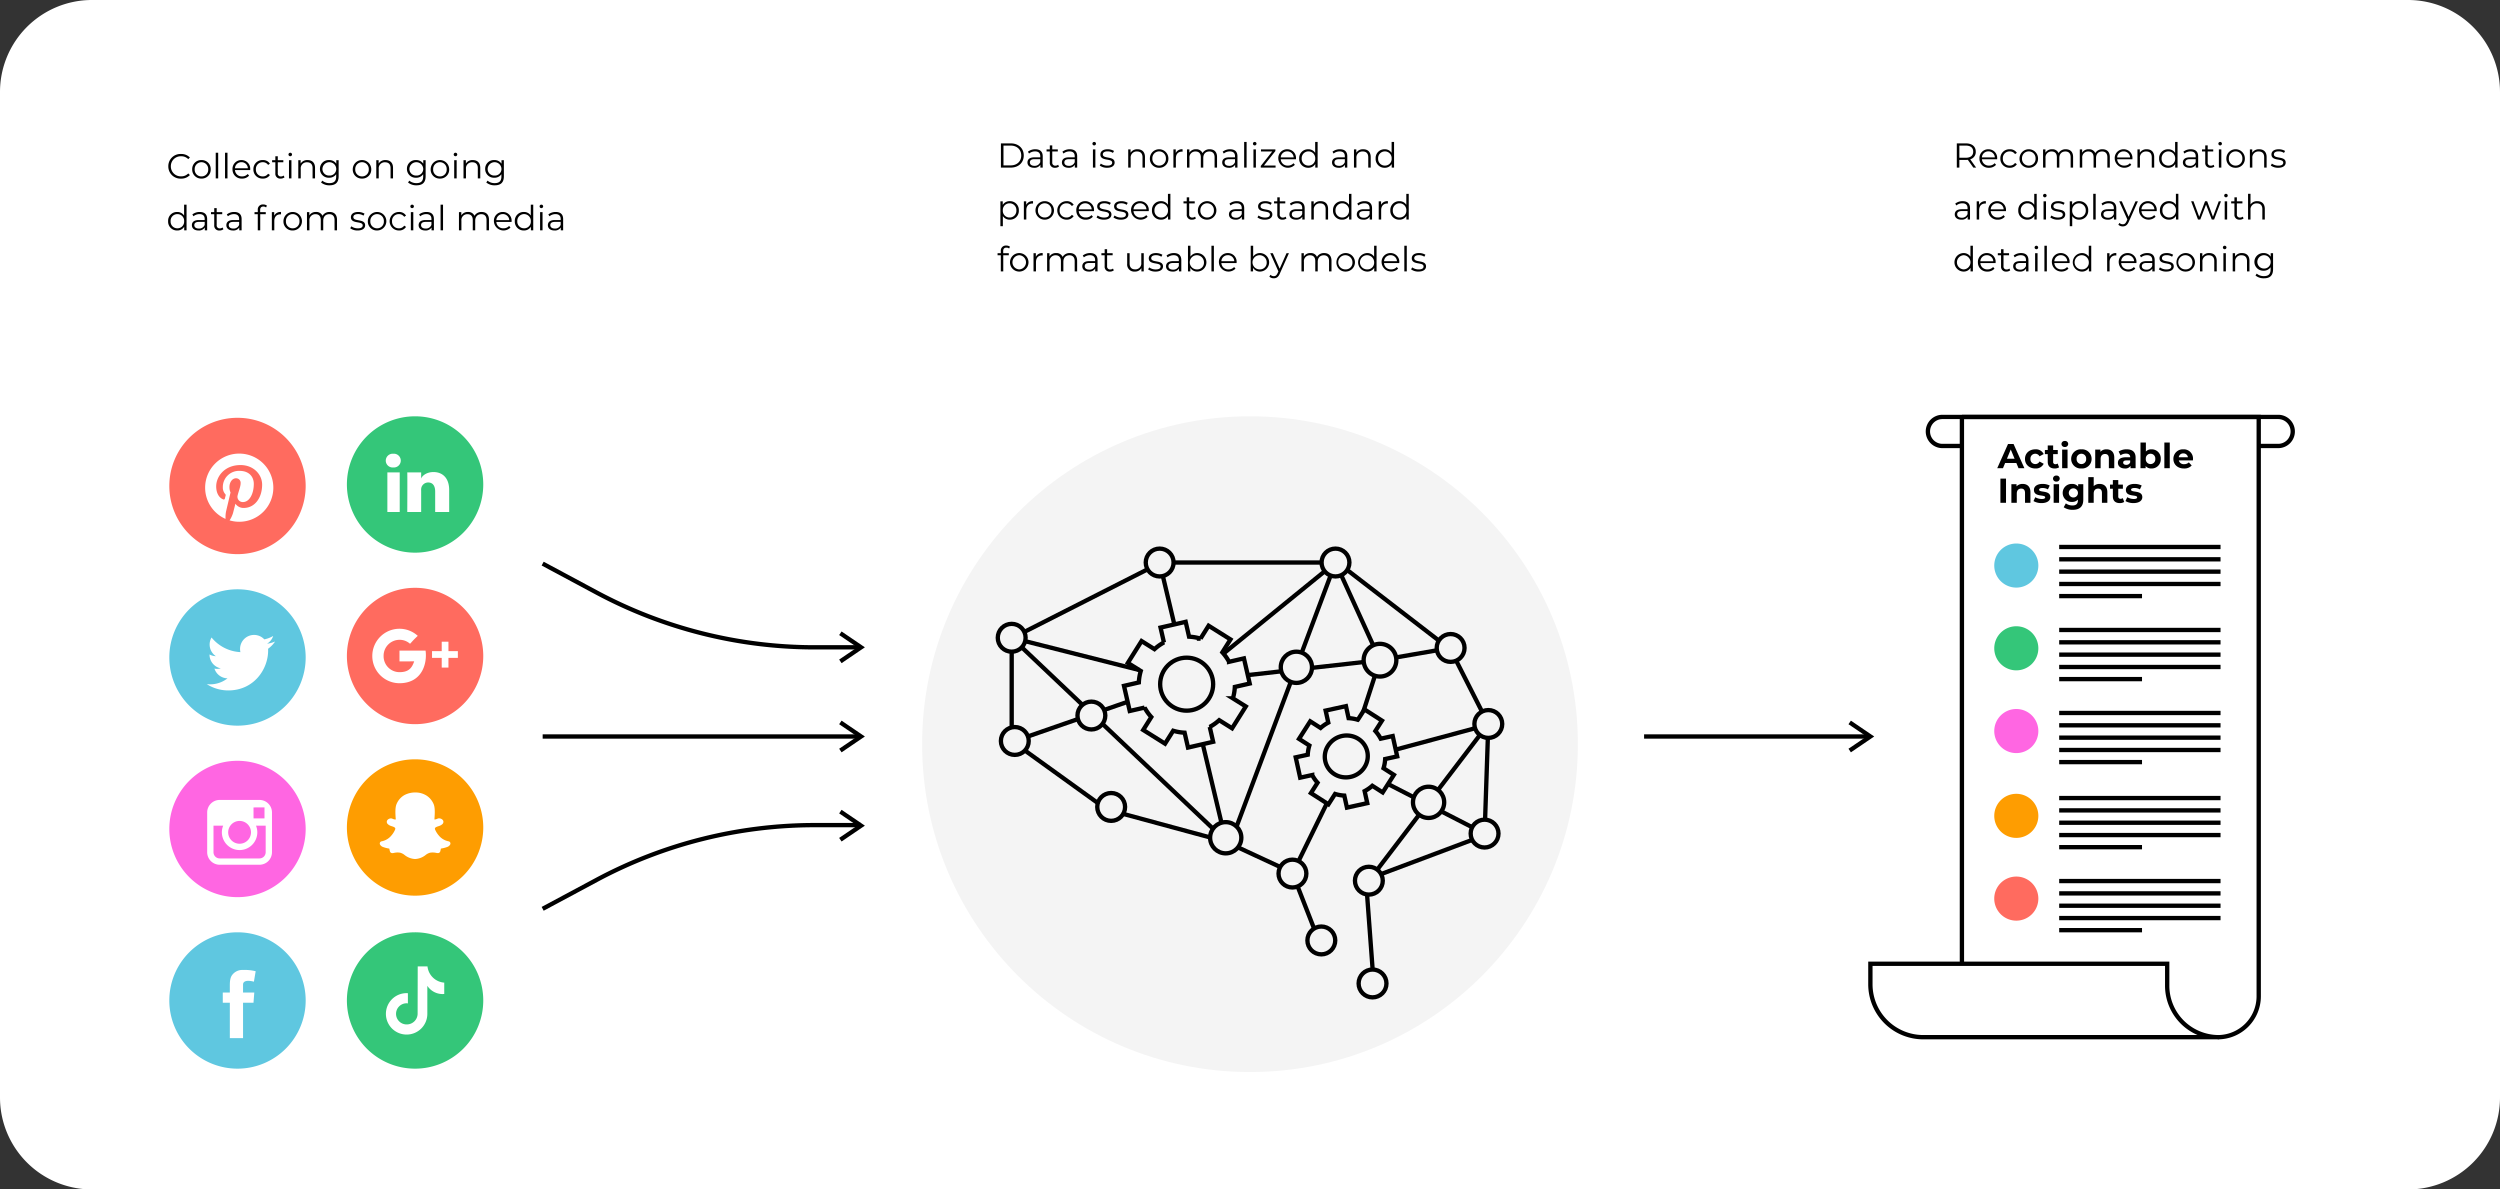 <?xml version="1.0" encoding="UTF-8"?> <svg xmlns="http://www.w3.org/2000/svg" width="1156" height="550" viewBox="0 0 1156 550"><rect x="0" y="0" width="1156" height="550" fill="#333333" stroke="none"/><g id="Group_960" data-name="Group 960" transform="translate(-382 -2619.5)"><path id="Rectangle_388" data-name="Rectangle 388" d="M-1995.038-11968.718H-923.954a42.534,42.534,0,0,1,42.458,42.611v464.777a42.534,42.534,0,0,1-42.458,42.611H-1995.038a42.534,42.534,0,0,1-42.458-42.611v-464.777A42.534,42.534,0,0,1-1995.038-11968.718Z" transform="translate(2419.496 14588.218)" fill="#fff"></path><g id="Group_813" data-name="Group 813" transform="translate(2449.69 14615.709)"><g id="Group_786" data-name="Group 786" transform="translate(-1816.763 -11662.149)"><path id="Path_1420" data-name="Path 1420" d="M-1644.574-11642.721l9.562-6.5-9.562-6.5" transform="translate(1782.235 11655.712)" fill="none" stroke="#000" stroke-width="2"></path><line id="Line_787" data-name="Line 787" x1="147.223" transform="translate(0 6.496)" fill="none" stroke="#000" stroke-width="2"></line></g><g id="Group_787" data-name="Group 787" transform="translate(-1307.463 -11662.149)"><path id="Path_1421" data-name="Path 1421" d="M-1194-11640.446l9.562-6.5-9.562-6.5" transform="translate(1289.071 11653.438)" fill="none" stroke="#000" stroke-width="2"></path><line id="Line_788" data-name="Line 788" x1="104.635" transform="translate(0 6.496)" fill="none" stroke="#000" stroke-width="2"></line></g><g id="Group_788" data-name="Group 788" transform="translate(-1816.763 -11735.594)"><path id="Path_1422" data-name="Path 1422" d="M-1644.574-11685.826l9.562-6.5-9.562-6.5" transform="translate(1782.235 11731.03)" fill="none" stroke="#000" stroke-width="2"></path><path id="Path_1423" data-name="Path 1423" d="M-1641.274-11693.788h-21.375a213.622,213.622,0,0,1-100.955-25.358l-24.894-13.349" transform="translate(1788.497 11732.495)" fill="none" stroke="#000" stroke-width="2"></path></g><g id="Group_814" data-name="Group 814" transform="translate(-1816.763 -11620.919)"><g id="Group_785" data-name="Group 785" transform="translate(137.661)"><path id="Path_1419" data-name="Path 1419" d="M-1644.574-11599.613l9.562-6.5-9.562-6.5" transform="translate(1644.574 11612.604)" fill="none" stroke="#000" stroke-width="2"></path></g><g id="Group_789" data-name="Group 789" transform="translate(0 6.243)"><path id="Path_1424" data-name="Path 1424" d="M-1641.274-11606.077h-21.375a213.634,213.634,0,0,0-100.955,25.359l-24.894,13.349" transform="translate(1788.497 11606.077)" fill="none" stroke="#000" stroke-width="2"></path></g></g><g id="Group_799" data-name="Group 799" transform="translate(-1989.398 -11803.709)"><g id="Group_790" data-name="Group 790" transform="translate(0 238.594)"><path id="Path_1425" data-name="Path 1425" d="M-1925.369-11491.211a31.527,31.527,0,0,0,31.527-31.526,31.527,31.527,0,0,0-31.527-31.525,31.526,31.526,0,0,0-31.526,31.525,31.526,31.526,0,0,0,31.526,31.526" transform="translate(1956.895 11554.263)" fill="#5fc7e0"></path><path id="Path_1426" data-name="Path 1426" d="M-1931.051-11525.625h3.259v-3.167c0-1.4.035-3.551,1.05-4.886a5.8,5.8,0,0,1,5.059-2.373,20.472,20.472,0,0,1,5.843.587l-.814,4.829a10.994,10.994,0,0,0-2.626-.394c-1.268,0-2.4.454-2.4,1.722v3.682h5.2l-.364,4.717h-4.835v16.385h-6.109v-16.385h-3.259Z" transform="translate(1955.771 11553.472)" fill="#fff"></path></g><g id="Group_791" data-name="Group 791" transform="translate(82.114 238.594)"><path id="Path_1427" data-name="Path 1427" d="M-1839.521-11491.211a31.527,31.527,0,0,0,31.528-31.526,31.527,31.527,0,0,0-31.528-31.525,31.526,31.526,0,0,0-31.525,31.525,31.525,31.525,0,0,0,31.525,31.526" transform="translate(1871.046 11554.263)" fill="#34c679"></path><path id="Path_1428" data-name="Path 1428" d="M-1825.215-11525.029q-.386.038-.775.04a8.415,8.415,0,0,1-7.042-3.806v12.96a9.578,9.578,0,0,1-9.578,9.578,9.579,9.579,0,0,1-9.579-9.578,9.58,9.58,0,0,1,9.579-9.579h0c.2,0,.4.019.591.03v4.721a4.735,4.735,0,0,0-.591-.06,4.889,4.889,0,0,0-4.89,4.889,4.89,4.89,0,0,0,4.89,4.889,5.009,5.009,0,0,0,5.085-4.829l.047-22.009h4.516a8.412,8.412,0,0,0,7.751,7.51v5.244" transform="translate(1870.226 11553.546)" fill="#fff"></path></g><g id="Group_792" data-name="Group 792" transform="translate(0.001 79.99)"><path id="Path_1429" data-name="Path 1429" d="M-1925.368-11657.028a31.525,31.525,0,0,0,31.525-31.526,31.526,31.526,0,0,0-31.525-31.526,31.528,31.528,0,0,0-31.526,31.526,31.527,31.527,0,0,0,31.526,31.526" transform="translate(1956.894 11720.081)" fill="#5fc7e0"></path><path id="Path_1430" data-name="Path 1430" d="M-1907.2-11694.983a12.968,12.968,0,0,1-3.722,1.019,6.472,6.472,0,0,0,2.849-3.583,12.931,12.931,0,0,1-4.117,1.571,6.457,6.457,0,0,0-4.728-2.047,6.48,6.48,0,0,0-6.477,6.48,6.347,6.347,0,0,0,.167,1.475,18.4,18.4,0,0,1-13.355-6.771,6.469,6.469,0,0,0-.876,3.26,6.481,6.481,0,0,0,2.882,5.393,6.5,6.5,0,0,1-2.936-.809v.08a6.479,6.479,0,0,0,5.2,6.352,6.315,6.315,0,0,1-1.707.229,6.5,6.5,0,0,1-1.219-.115,6.476,6.476,0,0,0,6.051,4.5,13,13,0,0,1-8.046,2.774,12.836,12.836,0,0,1-1.546-.091,18.344,18.344,0,0,0,9.931,2.91c11.92,0,18.434-9.869,18.434-18.434,0-.28-.006-.562-.018-.837a13.141,13.141,0,0,0,3.233-3.354" transform="translate(1956.106 11719.122)" fill="#fff"></path></g><g id="Group_793" data-name="Group 793" transform="translate(0 159.292)"><path id="Path_1431" data-name="Path 1431" d="M-1925.368-11574.119a31.527,31.527,0,0,0,31.526-31.527,31.527,31.527,0,0,0-31.526-31.526,31.526,31.526,0,0,0-31.527,31.526,31.526,31.526,0,0,0,31.527,31.527" transform="translate(1956.895 11637.173)" fill="#ff66e2"></path><path id="Path_1432" data-name="Path 1432" d="M-1914.414-11618.252H-1932.8a5.8,5.8,0,0,0-5.792,5.792v18.384a5.8,5.8,0,0,0,5.792,5.792h18.384a5.8,5.8,0,0,0,5.792-5.792v-18.384A5.8,5.8,0,0,0-1914.414-11618.252Zm1.662,3.456.662,0v5.078l-5.064.017-.017-5.079Zm-15.131,8.452a5.268,5.268,0,0,1,4.276-2.2,5.265,5.265,0,0,1,4.276,2.2,5.226,5.226,0,0,1,1,3.076,5.281,5.281,0,0,1-5.276,5.273,5.28,5.28,0,0,1-5.274-5.273A5.244,5.244,0,0,1-1927.882-11606.344Zm16.341,12.268a2.875,2.875,0,0,1-2.872,2.873H-1932.8a2.874,2.874,0,0,1-2.871-2.873v-12.268h4.474a8.158,8.158,0,0,0-.6,3.076,8.2,8.2,0,0,0,8.194,8.194,8.2,8.2,0,0,0,8.193-8.194,8.174,8.174,0,0,0-.6-3.076h4.474Z" transform="translate(1956.099 11636.35)" fill="#fff"></path></g><g id="Group_794" data-name="Group 794" transform="translate(0 0.689)"><path id="Path_1433" data-name="Path 1433" d="M-1925.368-11739.937a31.525,31.525,0,0,0,31.526-31.526,31.525,31.525,0,0,0-31.526-31.524,31.526,31.526,0,0,0-31.527,31.524,31.527,31.527,0,0,0,31.527,31.526" transform="translate(1956.895 11802.988)" fill="#ff6b5f"></path><path id="Path_1434" data-name="Path 1434" d="M-1923.815-11785.686a15.763,15.763,0,0,0-15.763,15.763,15.761,15.761,0,0,0,9.437,14.438,13.838,13.838,0,0,1,.274-3.62c.3-1.278,2.028-8.589,2.028-8.589a6.051,6.051,0,0,1-.5-2.493c0-2.338,1.355-4.082,3.041-4.082a2.111,2.111,0,0,1,2.125,2.366c0,1.443-.918,3.6-1.391,5.594a2.44,2.44,0,0,0,2.487,3.037c2.987,0,5-3.836,5-8.381,0-3.454-2.327-6.039-6.56-6.039a7.463,7.463,0,0,0-7.76,7.546,4.549,4.549,0,0,0,1.04,3.093.766.766,0,0,1,.226.879c-.076.288-.249.989-.321,1.266a.544.544,0,0,1-.788.4c-2.2-.9-3.228-3.312-3.228-6.023,0-4.477,3.774-9.849,11.266-9.849,6.018,0,9.978,4.357,9.978,9.031,0,6.185-3.438,10.8-8.505,10.8a4.52,4.52,0,0,1-3.85-1.964s-.916,3.631-1.109,4.334a13.206,13.206,0,0,1-1.587,3.373,15.662,15.662,0,0,0,4.467.648,15.762,15.762,0,0,0,15.762-15.763,15.762,15.762,0,0,0-15.762-15.763" transform="translate(1956.142 11802.235)" fill="#fff"></path></g><g id="Group_795" data-name="Group 795" transform="translate(82.114)"><path id="Path_1435" data-name="Path 1435" d="M-1839.52-11740.656a31.526,31.526,0,0,0,31.527-31.527,31.525,31.525,0,0,0-31.527-31.525,31.526,31.526,0,0,0-31.526,31.525,31.527,31.527,0,0,0,31.526,31.527" transform="translate(1871.046 11803.709)" fill="#34c679"></path><path id="Path_1436" data-name="Path 1436" d="M-1845.8-11758.686h-5.716v-18.293h5.716Zm-3-20.58h-.043a3.173,3.173,0,0,1-3.409-3.171,3.206,3.206,0,0,1,3.492-3.176,3.187,3.187,0,0,1,3.445,3.172A3.2,3.2,0,0,1-1848.8-11779.266Zm25.873,20.58h-6.483v-9.467c0-2.478-1.012-4.169-3.242-4.169a3.279,3.279,0,0,0-3.1,2.243,4.208,4.208,0,0,0-.138,1.5v9.9h-6.422s.084-16.768,0-18.293h6.422v2.871c.379-1.254,2.429-3.046,5.7-3.046,4.061,0,7.254,2.631,7.254,8.3Z" transform="translate(1870.228 11802.922)" fill="#fff"></path></g><g id="Group_796" data-name="Group 796" transform="translate(82.113 158.604)"><path id="Path_1437" data-name="Path 1437" d="M-1839.519-11574.838a31.527,31.527,0,0,0,31.527-31.526,31.528,31.528,0,0,0-31.527-31.527,31.53,31.53,0,0,0-31.528,31.527,31.529,31.529,0,0,0,31.528,31.526" transform="translate(1871.047 11637.892)" fill="#fe9d01"></path><g id="Layer_1" transform="translate(15.183 15.338)"><path id="Path_1438" data-name="Path 1438" d="M-1828.959-11603.359Z" transform="translate(1854.033 11621.051)" fill="#fff"></path><path id="Path_1439" data-name="Path 1439" d="M-1828.957-11603.355h0l0,0h0Z" transform="translate(1854.033 11621.051)" fill="#fff"></path><path id="Path_1440" data-name="Path 1440" d="M-1847.806-11609.916h0c-.139-2.209-.311-4.957.433-6.627a8.477,8.477,0,0,1,3.6-4.1,10.619,10.619,0,0,1,5.25-1.216,9.494,9.494,0,0,1,5,1.448,8.655,8.655,0,0,1,3.238,3.861c.761,1.7.582,4.412.441,6.547-.014.21-.028.416-.04.606a1.213,1.213,0,0,0,.177.022,2.474,2.474,0,0,0,.552-.1,4.419,4.419,0,0,0,.679-.259,1.626,1.626,0,0,1,.364-.118,2.005,2.005,0,0,1,.4-.039h0a2.177,2.177,0,0,1,.411.04,1.858,1.858,0,0,1,.373.109h0a2.026,2.026,0,0,1,.849.558,1.364,1.364,0,0,1,.354.88h0a1.469,1.469,0,0,1-.5,1.1,4.071,4.071,0,0,1-1.332.787h0c-.066.026-.146.054-.234.084-.137.045-.194.064-.253.082a6.646,6.646,0,0,0-.977.37,1.2,1.2,0,0,0-.6.512.669.669,0,0,0-.034.346,1.777,1.777,0,0,0,.178.534h0l.012.028h0l.01.026a10.414,10.414,0,0,0,1.539,2.4,7.719,7.719,0,0,0,4.586,2.766,1,1,0,0,1,.624.364,1.008,1.008,0,0,1,.221.688,1.24,1.24,0,0,1-.031.213,1.308,1.308,0,0,1-.067.2h0a2.509,2.509,0,0,1-1.475,1.178,13.512,13.512,0,0,1-2.814.705c-.039.134-.088.358-.121.513v0c-.023.105-.047.215-.086.376h0c-.032.135-.067.268-.1.393h0a1.107,1.107,0,0,1-.394.59,1.11,1.11,0,0,1-.678.213h-.036a2.788,2.788,0,0,1-.357-.025c-.127-.016-.272-.039-.432-.07-.234-.046-.481-.09-.752-.123a7.787,7.787,0,0,0-.888-.051c-.19,0-.384.008-.578.024s-.4.042-.588.073a5.56,5.56,0,0,0-2.146,1.123h0v0a8.278,8.278,0,0,1-4.791,1.793,8.278,8.278,0,0,1-4.787-1.794h0a5.57,5.57,0,0,0-2.148-1.124h0c-.191-.032-.388-.057-.588-.073s-.387-.024-.578-.024a6.975,6.975,0,0,0-.919.062c-.26.035-.509.084-.719.125-.147.029-.284.056-.4.074a2.623,2.623,0,0,1-.386.033,1.162,1.162,0,0,1-.7-.209v0a1.12,1.12,0,0,1-.409-.6c-.043-.147-.077-.278-.106-.4s-.056-.248-.083-.374l0-.007c-.033-.154-.082-.378-.121-.512a13.44,13.44,0,0,1-2.814-.706,2.506,2.506,0,0,1-1.476-1.182v0a1.2,1.2,0,0,1-.068-.2,1.244,1.244,0,0,1-.031-.211,1.006,1.006,0,0,1,.221-.688,1,1,0,0,1,.625-.365,7.712,7.712,0,0,0,4.584-2.765,10.389,10.389,0,0,0,1.54-2.4h0l.016-.038h0l0-.006,0,0a1.757,1.757,0,0,0,.18-.539.651.651,0,0,0-.033-.344h0c-.188-.446-1.021-.709-1.573-.885h0c-.045-.015-.091-.028-.25-.082-.1-.033-.182-.062-.238-.084a3.8,3.8,0,0,1-1.411-.87,1.37,1.37,0,0,1-.4-1.235,1.546,1.546,0,0,1,.676-.966,2.228,2.228,0,0,1,1.22-.388,1.7,1.7,0,0,1,.339.034,1.428,1.428,0,0,1,.316.1,4.4,4.4,0,0,0,.731.272,2.27,2.27,0,0,0,.594.087,1.221,1.221,0,0,0,.261-.024c-.008-.115-.015-.238-.023-.36l-.01-.16v0Z" transform="translate(1855.174 11621.855)" fill="#fff"></path></g></g><g id="Group_798" data-name="Group 798" transform="translate(82.113 79.302)"><path id="Path_1441" data-name="Path 1441" d="M-1839.519-11657.747a31.527,31.527,0,0,0,31.527-31.525,31.528,31.528,0,0,0-31.527-31.527,31.529,31.529,0,0,0-31.528,31.527,31.528,31.528,0,0,0,31.528,31.525" transform="translate(1871.047 11720.8)" fill="#ff6b5f"></path><g id="Group_797" data-name="Group 797" transform="translate(11.743 18.937)"><path id="Path_1442" data-name="Path 1442" d="M-1822.3-11690.385v-4.363h-3.111v4.363h-4.479v3.116h4.479v4.488h3.111v-4.487h4.355v-3.117Z" transform="translate(1857.514 11700.73)" fill="#fff"></path><path id="Path_1443" data-name="Path 1443" d="M-1846.2-11690.905v4.986s4.828-.007,6.794-.007c-1.065,3.231-2.719,4.993-6.794,4.993a7.368,7.368,0,0,1-7.341-7.479,7.367,7.367,0,0,1,7.341-7.479,7.115,7.115,0,0,1,4.879,1.837c1.034-1.034.948-1.182,3.577-3.671a12.506,12.506,0,0,0-8.456-3.276,12.579,12.579,0,0,0-12.568,12.59,12.579,12.579,0,0,0,12.568,12.59c10.375,0,12.91-9.049,12.07-15.083Z" transform="translate(1858.77 11701.002)" fill="#fff"></path></g></g></g><circle id="Ellipse_16820" data-name="Ellipse 16820" cx="151.605" cy="151.605" r="151.605" transform="translate(-1641.295 -11803.709)" fill="#f4f4f4"></circle><g id="Group_802" data-name="Group 802" transform="translate(-1606.319 -11742.534)"><circle id="Ellipse_16821" data-name="Ellipse 16821" cx="6.436" cy="6.436" r="6.436" transform="translate(129.822 143.828)" fill="none" stroke="#000" stroke-width="2"></circle><line id="Line_789" data-name="Line 789" x1="14.286" y1="7.335" transform="translate(205.084 121.504)" fill="none" stroke="#000" stroke-width="2"></line><line id="Line_790" data-name="Line 790" x1="11.922" y1="6.125" transform="translate(180.454 108.862)" fill="none" stroke="#000" stroke-width="2"></line><path id="Path_1444" data-name="Path 1444" d="M-1389.963-11662.062v-.008l.008-.017.008-.008,5.242-16.191" transform="translate(1559.099 11737.078)" fill="none" stroke="#000" stroke-width="2"></path><line id="Line_791" data-name="Line 791" x1="13.084" y2="26.707" transform="translate(139.085 117.775)" fill="none" stroke="#000" stroke-width="2"></line><line id="Line_792" data-name="Line 792" x1="36.683" y2="9.878" transform="translate(184.003 83.063)" fill="none" stroke="#000" stroke-width="2"></line><line id="Line_793" data-name="Line 793" x1="42.105" y2="15.815" transform="translate(177.257 134.685)" fill="none" stroke="#000" stroke-width="2"></line><line id="Line_794" data-name="Line 794" x1="11.922" y1="23.526" transform="translate(211.985 51.834)" fill="none" stroke="#000" stroke-width="2"></line><line id="Line_795" data-name="Line 795" x1="42.366" y1="32.627" transform="translate(161.581 9.901)" fill="none" stroke="#000" stroke-width="2"></line><line id="Line_796" data-name="Line 796" x1="68.435" transform="translate(81.289 6.434)" fill="none" stroke="#000" stroke-width="2"></line><line id="Line_797" data-name="Line 797" x1="56.971" y2="28.931" transform="translate(12.273 9.59)" fill="none" stroke="#000" stroke-width="2"></line><line id="Line_798" data-name="Line 798" x1="1.276" y2="37.82" transform="translate(225.331 87.528)" fill="none" stroke="#000" stroke-width="2"></line><line id="Line_799" data-name="Line 799" x1="2.584" y1="34.712" transform="translate(170.756 159.929)" fill="none" stroke="#000" stroke-width="2"></line><line id="Line_800" data-name="Line 800" y1="35.01" transform="translate(6.434 47.663)" fill="none" stroke="#000" stroke-width="2"></line><line id="Line_801" data-name="Line 801" x1="33.698" y1="24.278" transform="translate(12.559 93.366)" fill="none" stroke="#000" stroke-width="2"></line><line id="Line_802" data-name="Line 802" x1="19.511" y1="9.052" transform="translate(111.078 138.161)" fill="none" stroke="#000" stroke-width="2"></line><line id="Line_803" data-name="Line 803" x1="7.607" y1="19.492" transform="translate(138.66 156.233)" fill="none" stroke="#000" stroke-width="2"></line><path id="Path_1445" data-name="Path 1445" d="M-1465.963-11600.615l-40.183-10.893h-.008" transform="translate(1564.154 11734.173)" fill="none" stroke="#000" stroke-width="2"></path><circle id="Ellipse_16822" data-name="Ellipse 16822" cx="6.436" cy="6.436" r="6.436" transform="translate(45.997 113.016)" fill="none" stroke="#000" stroke-width="2"></circle><circle id="Ellipse_16823" data-name="Ellipse 16823" cx="6.436" cy="6.436" r="6.436" transform="translate(166.854 194.637)" fill="none" stroke="#000" stroke-width="2"></circle><circle id="Ellipse_16824" data-name="Ellipse 16824" cx="6.436" cy="6.436" r="6.436" transform="translate(143.175 174.75)" fill="none" stroke="#000" stroke-width="2"></circle><line id="Line_804" data-name="Line 804" x1="23.101" y2="8.022" transform="translate(13.957 78.819)" fill="none" stroke="#000" stroke-width="2"></line><line id="Line_805" data-name="Line 805" x1="10.859" y2="3.77" transform="translate(49.185 70.837)" fill="none" stroke="#000" stroke-width="2"></line><line id="Line_806" data-name="Line 806" x1="52.719" y1="13.337" transform="translate(12.674 42.806)" fill="none" stroke="#000" stroke-width="2"></line><circle id="Ellipse_16825" data-name="Ellipse 16825" cx="6.436" cy="6.436" r="6.436" transform="translate(1.439 82.512)" fill="none" stroke="#000" stroke-width="2"></circle><line id="Line_807" data-name="Line 807" x1="51.1" y1="48.458" transform="translate(48.433 81.051)" fill="none" stroke="#000" stroke-width="2"></line><line id="Line_808" data-name="Line 808" x1="28.04" y1="26.592" transform="translate(11.112 45.66)" fill="none" stroke="#000" stroke-width="2"></line><line id="Line_809" data-name="Line 809" x1="8.635" y1="36.323" transform="translate(94.797 90.431)" fill="none" stroke="#000" stroke-width="2"></line><path id="Path_1446" data-name="Path 1446" d="M-1486.979-11726.486v.009l5.307,22.364" transform="translate(1563.32 11739.176)" fill="none" stroke="#000" stroke-width="2"></path><circle id="Ellipse_16826" data-name="Ellipse 16826" cx="6.436" cy="6.436" r="6.436" transform="translate(0 34.794)" fill="none" stroke="#000" stroke-width="2"></circle><line id="Line_810" data-name="Line 810" x1="46.806" y2="38.057" transform="translate(104.357 10.49)" fill="none" stroke="#000" stroke-width="2"></line><path id="Path_1447" data-name="Path 1447" d="M-1385.967-11694.481l-14.776-32.414v-.009" transform="translate(1559.568 11739.193)" fill="none" stroke="#000" stroke-width="2"></path><line id="Line_811" data-name="Line 811" x1="18.881" y2="3.271" transform="translate(184.183 47.034)" fill="none" stroke="#000" stroke-width="2"></line><circle id="Ellipse_16827" data-name="Ellipse 16827" cx="6.436" cy="6.436" r="6.436" transform="translate(68.421)" fill="none" stroke="#000" stroke-width="2"></circle><circle id="Ellipse_16828" data-name="Ellipse 16828" cx="6.436" cy="6.436" r="6.436" transform="translate(36.852 70.752)" fill="none" stroke="#000" stroke-width="2"></circle><line id="Line_812" data-name="Line 812" x1="15.504" y2="1.75" transform="translate(115.6 56.74)" fill="none" stroke="#000" stroke-width="2"></line><line id="Line_813" data-name="Line 813" x1="23.935" y2="2.69" transform="translate(145.284 52.447)" fill="none" stroke="#000" stroke-width="2"></line><line id="Line_814" data-name="Line 814" x1="25.063" y2="66.89" transform="translate(110.424 61.622)" fill="none" stroke="#000" stroke-width="2"></line><line id="Line_815" data-name="Line 815" x1="13.353" y2="35.645" transform="translate(140.549 12.461)" fill="none" stroke="#000" stroke-width="2"></line><circle id="Ellipse_16829" data-name="Ellipse 16829" cx="7.562" cy="7.562" r="7.562" transform="translate(169.173 44.034)" fill="none" stroke="#000" stroke-width="2"></circle><circle id="Ellipse_16830" data-name="Ellipse 16830" cx="6.436" cy="6.436" r="6.436" transform="translate(149.725)" fill="none" stroke="#000" stroke-width="2"></circle><circle id="Ellipse_16831" data-name="Ellipse 16831" cx="7.218" cy="7.218" r="7.218" transform="translate(98.187 126.479)" fill="none" stroke="#000" stroke-width="2"></circle><line id="Line_816" data-name="Line 816" x1="19.339" y2="25.366" transform="translate(203.579 86.219)" fill="none" stroke="#000" stroke-width="2"></line><line id="Line_817" data-name="Line 817" x1="19.339" y2="25.366" transform="translate(175.49 123.065)" fill="none" stroke="#000" stroke-width="2"></line><circle id="Ellipse_16832" data-name="Ellipse 16832" cx="6.436" cy="6.436" r="6.436" transform="translate(218.659 125.337)" fill="none" stroke="#000" stroke-width="2"></circle><circle id="Ellipse_16833" data-name="Ellipse 16833" cx="6.436" cy="6.436" r="6.436" transform="translate(220.386 74.663)" fill="none" stroke="#000" stroke-width="2"></circle><circle id="Ellipse_16834" data-name="Ellipse 16834" cx="6.436" cy="6.436" r="6.436" transform="translate(165.155 147.118)" fill="none" stroke="#000" stroke-width="2"></circle><circle id="Ellipse_16835" data-name="Ellipse 16835" cx="6.436" cy="6.436" r="6.436" transform="translate(202.963 39.503)" fill="none" stroke="#000" stroke-width="2"></circle><g id="Group_800" data-name="Group 800" transform="translate(137.76 72.842)"><path id="Path_1448" data-name="Path 1448" d="M-1381.4-11639.14l5.561-1.219-.687-3.14-1.382-6.264-5.552,1.218a17.579,17.579,0,0,0-2.477-3.549l3.067-4.792-8.1-5.191-.4.621-.009.008-.009.017v.007l-2.65,4.139a18.338,18.338,0,0,0-4.268-.761l-1.219-5.551-9.4,2.06,1.227,5.561a18.018,18.018,0,0,0-3.557,2.47l-4.792-3.066-5.184,8.111,4.792,3.066a17.367,17.367,0,0,0-.76,4.26l-5.561,1.22,2.061,9.4,5.56-1.22a17.469,17.469,0,0,0,2.478,3.55l-3.067,4.793,7.375,4.726.728.467,3.067-4.793a18.242,18.242,0,0,0,4.268.762l1.219,5.552,9.4-2.062-1.219-5.56a18.1,18.1,0,0,0,3.557-2.47l4.792,3.066,2.478-3.876,2.706-4.236-4.792-3.066A17.327,17.327,0,0,0-1381.4-11639.14Zm-20.909,8.112a9.538,9.538,0,0,1-2.5-1.1,9.448,9.448,0,0,1-2.878-13.345,10.205,10.205,0,0,1,12.347-3.785,8.9,8.9,0,0,1,1.407.71,9.377,9.377,0,0,1,4.48,8.528,9.518,9.518,0,0,1-1.6,4.817,9.509,9.509,0,0,1-1.129,1.406A10.224,10.224,0,0,1-1402.307-11631.027Z" transform="translate(1422.766 11663.597)" fill="none" stroke="#000" stroke-width="2"></path></g><circle id="Ellipse_16836" data-name="Ellipse 16836" cx="7.218" cy="7.218" r="7.218" transform="translate(191.987 110.108)" fill="none" stroke="#000" stroke-width="2"></circle><circle id="Ellipse_16837" data-name="Ellipse 16837" cx="7.218" cy="7.218" r="7.218" transform="translate(130.856 47.665)" fill="none" stroke="#000" stroke-width="2"></circle><g id="Group_801" data-name="Group 801" transform="translate(58.36 33.861)"><path id="Path_1449" data-name="Path 1449" d="M-1454.523-11674.252l6.877-1.57-.891-3.9-1.774-7.729-6.869,1.578a22.385,22.385,0,0,0-2.6-3.795c-.164-.2-.336-.393-.507-.58l3.745-5.969-10.1-6.338-3.745,5.969a22.348,22.348,0,0,0-5.3-.9l-1.571-6.869-5.233,1.2-6.386,1.465,1.57,6.869a21.811,21.811,0,0,0-4.374,3.107l-5.97-3.746-6.338,10.1,5.242,3.287.728.457a22.263,22.263,0,0,0-.891,5.291l-6.869,1.578,1.684,7.367.973,4.254,6.869-1.57a22.535,22.535,0,0,0,3.108,4.373l-3.745,5.971,10.1,6.336,3.753-5.977a21.808,21.808,0,0,0,5.29.9l1.571,6.869,6.836-1.562,4.783-1.1-1.57-6.877a21.807,21.807,0,0,0,4.374-3.107l5.97,3.744,6.337-10.1-5.969-3.746A22.258,22.258,0,0,0-1454.523-11674.252Z" transform="translate(1505.778 11704.352)" fill="none" stroke="#000" stroke-width="2"></path><circle id="Ellipse_16838" data-name="Ellipse 16838" cx="12.251" cy="12.251" r="12.251" transform="translate(16.726 16.573)" fill="none" stroke="#000" stroke-width="2"></circle></g></g><g id="Group_815" data-name="Group 815" transform="translate(-1202.828 -11803.418)"><path id="Path_1450" data-name="Path 1450" d="M-1061.138-11505.1H-1174.1a24.457,24.457,0,0,1-24.457-24.457v-9.482h137.244v10.129a23.811,23.811,0,0,0,23.81,23.811h-23.63Z" transform="translate(1198.561 11791.903)" fill="none" stroke="#000" stroke-width="2"></path><path id="Path_1451" data-name="Path 1451" d="M-1154.309-11803.4h137.243v267.879a18.929,18.929,0,0,1-18.928,18.929" transform="translate(1196.636 11803.404)" fill="none" stroke="#000" stroke-width="2"></path><path id="Path_1452" data-name="Path 1452" d="M-1155.025-11789.972h-9.013a6.716,6.716,0,0,1-6.717-6.716h0a6.717,6.717,0,0,1,6.717-6.717h155.271a6.717,6.717,0,0,1,6.716,6.717h0a6.716,6.716,0,0,1-6.716,6.716h-9.014" transform="translate(1197.351 11803.404)" fill="none" stroke="#000" stroke-width="2"></path><line id="Line_818" data-name="Line 818" y2="252.868" transform="translate(42.327 0.001)" fill="none" stroke="#000" stroke-width="2"></line><g id="Group_816" data-name="Group 816" transform="translate(57.283 58.533)"><g id="Group_803" data-name="Group 803"><path id="Path_1453" data-name="Path 1453" d="M-1128.331-11734.9a10.2,10.2,0,0,0,10.193-10.194,10.2,10.2,0,0,0-10.193-10.194,10.2,10.2,0,0,0-10.194,10.194,10.2,10.2,0,0,0,10.194,10.194" transform="translate(1138.525 11755.284)" fill="#5fc7e0"></path></g><g id="Group_808" data-name="Group 808" transform="translate(31.021 1.597)"><line id="Line_819" data-name="Line 819" x2="72.608" fill="none" stroke="#000" stroke-linecap="square" stroke-width="2"></line><line id="Line_820" data-name="Line 820" x2="72.608" transform="translate(0 5.704)" fill="none" stroke="#000" stroke-linecap="square" stroke-width="2"></line><line id="Line_821" data-name="Line 821" x2="72.608" transform="translate(0 11.409)" fill="none" stroke="#000" stroke-linecap="square" stroke-width="2"></line><line id="Line_822" data-name="Line 822" x2="72.608" transform="translate(0 17.113)" fill="none" stroke="#000" stroke-linecap="square" stroke-width="2"></line><line id="Line_823" data-name="Line 823" x2="36.304" transform="translate(0 22.713)" fill="none" stroke="#000" stroke-linecap="square" stroke-width="2"></line></g></g><g id="Group_817" data-name="Group 817" transform="translate(57.283 96.793)"><path id="Path_1456" data-name="Path 1456" d="M-1128.332-11691.328a10.194,10.194,0,0,0,10.194-10.192,10.194,10.194,0,0,0-10.194-10.2,10.194,10.194,0,0,0-10.193,10.2,10.193,10.193,0,0,0,10.193,10.192" transform="translate(1138.525 11711.716)" fill="#34c679"></path><g id="Group_809" data-name="Group 809" transform="translate(31.021 1.718)"><line id="Line_824" data-name="Line 824" x2="72.608" fill="none" stroke="#000" stroke-linecap="square" stroke-width="2"></line><line id="Line_825" data-name="Line 825" x2="72.608" transform="translate(0 5.704)" fill="none" stroke="#000" stroke-linecap="square" stroke-width="2"></line><line id="Line_826" data-name="Line 826" x2="72.608" transform="translate(0 11.41)" fill="none" stroke="#000" stroke-linecap="square" stroke-width="2"></line><line id="Line_827" data-name="Line 827" x2="72.608" transform="translate(0 17.114)" fill="none" stroke="#000" stroke-linecap="square" stroke-width="2"></line><line id="Line_828" data-name="Line 828" x2="36.304" transform="translate(0 22.714)" fill="none" stroke="#000" stroke-linecap="square" stroke-width="2"></line></g></g><g id="Group_818" data-name="Group 818" transform="translate(57.283 135.052)"><g id="Group_805" data-name="Group 805"><path id="Path_1455" data-name="Path 1455" d="M-1128.332-11647.759a10.194,10.194,0,0,0,10.194-10.194,10.2,10.2,0,0,0-10.194-10.2,10.2,10.2,0,0,0-10.193,10.2,10.194,10.194,0,0,0,10.193,10.194" transform="translate(1138.525 11668.148)" fill="#ff66e2"></path></g><g id="Group_810" data-name="Group 810" transform="translate(31.021 1.84)"><line id="Line_829" data-name="Line 829" x2="72.608" fill="none" stroke="#000" stroke-linecap="square" stroke-width="2"></line><line id="Line_830" data-name="Line 830" x2="72.608" transform="translate(0 5.704)" fill="none" stroke="#000" stroke-linecap="square" stroke-width="2"></line><line id="Line_831" data-name="Line 831" x2="72.608" transform="translate(0 11.409)" fill="none" stroke="#000" stroke-linecap="square" stroke-width="2"></line><line id="Line_832" data-name="Line 832" x2="72.608" transform="translate(0 17.113)" fill="none" stroke="#000" stroke-linecap="square" stroke-width="2"></line><line id="Line_833" data-name="Line 833" x2="36.304" transform="translate(0 22.713)" fill="none" stroke="#000" stroke-linecap="square" stroke-width="2"></line></g></g><g id="Group_819" data-name="Group 819" transform="translate(57.283 174.268)"><g id="Group_804" data-name="Group 804"><path id="Path_1454" data-name="Path 1454" d="M-1128.332-11604.19a10.2,10.2,0,0,0,10.194-10.194,10.2,10.2,0,0,0-10.194-10.194,10.194,10.194,0,0,0-10.193,10.194,10.194,10.194,0,0,0,10.193,10.194" transform="translate(1138.525 11624.579)" fill="#fe9d01"></path></g><g id="Group_811" data-name="Group 811" transform="translate(31.021 1.96)"><line id="Line_834" data-name="Line 834" x2="72.608" fill="none" stroke="#000" stroke-linecap="square" stroke-width="2"></line><line id="Line_835" data-name="Line 835" x2="72.608" transform="translate(0 5.704)" fill="none" stroke="#000" stroke-linecap="square" stroke-width="2"></line><line id="Line_836" data-name="Line 836" x2="72.608" transform="translate(0 11.409)" fill="none" stroke="#000" stroke-linecap="square" stroke-width="2"></line><line id="Line_837" data-name="Line 837" x2="72.608" transform="translate(0 17.114)" fill="none" stroke="#000" stroke-linecap="square" stroke-width="2"></line><line id="Line_838" data-name="Line 838" x2="36.304" transform="translate(0 22.714)" fill="none" stroke="#000" stroke-linecap="square" stroke-width="2"></line></g></g><g id="Group_820" data-name="Group 820" transform="translate(57.283 212.528)"><g id="Group_807" data-name="Group 807"><path id="Path_1457" data-name="Path 1457" d="M-1128.331-11560.622a10.194,10.194,0,0,0,10.193-10.194,10.2,10.2,0,0,0-10.193-10.194,10.2,10.2,0,0,0-10.2,10.194,10.2,10.2,0,0,0,10.2,10.194" transform="translate(1138.526 11581.011)" fill="#ff6b5f"></path></g><g id="Group_812" data-name="Group 812" transform="translate(31.022 2.08)"><line id="Line_839" data-name="Line 839" x2="72.608" fill="none" stroke="#000" stroke-linecap="square" stroke-width="2"></line><line id="Line_840" data-name="Line 840" x2="72.608" transform="translate(0 5.705)" fill="none" stroke="#000" stroke-linecap="square" stroke-width="2"></line><line id="Line_841" data-name="Line 841" x2="72.608" transform="translate(0 11.41)" fill="none" stroke="#000" stroke-linecap="square" stroke-width="2"></line><line id="Line_842" data-name="Line 842" x2="72.608" transform="translate(0 17.114)" fill="none" stroke="#000" stroke-linecap="square" stroke-width="2"></line><line id="Line_843" data-name="Line 843" x2="36.304" transform="translate(0 22.714)" fill="none" stroke="#000" stroke-linecap="square" stroke-width="2"></line></g></g></g></g><path id="Path_1539" data-name="Path 1539" d="M6.688,15.1A5.446,5.446,0,0,0,10.8,13.448l-.752-.752A4.393,4.393,0,0,1,6.736,14.04,4.577,4.577,0,0,1,2,9.4,4.577,4.577,0,0,1,6.736,4.76a4.439,4.439,0,0,1,3.312,1.328l.752-.752A5.423,5.423,0,0,0,6.7,3.7,5.623,5.623,0,0,0,.832,9.4,5.619,5.619,0,0,0,6.688,15.1Zm9.472-.016a4.14,4.14,0,0,0,4.272-4.288A4.127,4.127,0,0,0,16.16,6.52a4.14,4.14,0,0,0-4.288,4.272A4.153,4.153,0,0,0,16.16,15.08Zm0-1.008a3.081,3.081,0,0,1-3.136-3.28,3.132,3.132,0,1,1,6.256,0A3.069,3.069,0,0,1,16.16,14.072ZM22.752,15h1.136V3.128H22.752Zm4.3,0h1.136V3.128H27.056ZM38.7,10.792a4.01,4.01,0,0,0-4.08-4.272,4.053,4.053,0,0,0-4.112,4.272,4.168,4.168,0,0,0,4.416,4.288A4.143,4.143,0,0,0,38.176,13.7l-.64-.736a3.317,3.317,0,0,1-2.576,1.1,3.115,3.115,0,0,1-3.312-2.928h7.04C38.688,11.016,38.7,10.888,38.7,10.792Zm-4.08-3.3a2.927,2.927,0,0,1,2.992,2.8H31.648A2.923,2.923,0,0,1,34.624,7.5Zm9.888,7.584a3.71,3.71,0,0,0,3.3-1.664l-.848-.576a2.847,2.847,0,0,1-2.448,1.232,3.083,3.083,0,0,1-3.184-3.28,3.092,3.092,0,0,1,3.184-3.28A2.861,2.861,0,0,1,46.96,8.76l.848-.576a3.676,3.676,0,0,0-3.3-1.664,4.143,4.143,0,0,0-4.336,4.272A4.155,4.155,0,0,0,44.512,15.08Zm9.648-1.408a1.88,1.88,0,0,1-1.248.432,1.348,1.348,0,0,1-1.456-1.536V7.544h2.56v-.96h-2.56V4.744H50.32v1.84h-1.5v.96h1.5v5.088a2.229,2.229,0,0,0,2.464,2.448,2.705,2.705,0,0,0,1.776-.592ZM57.2,4.744a.816.816,0,0,0,.832-.832.807.807,0,0,0-.832-.784.808.808,0,1,0,0,1.616ZM56.624,15H57.76V6.584H56.624Zm8.592-8.48a3.537,3.537,0,0,0-3.2,1.616V6.584H60.928V15h1.136V10.584a2.759,2.759,0,0,1,2.944-3.04c1.6,0,2.528.912,2.528,2.688V15h1.136V10.12C68.672,7.7,67.264,6.52,65.216,6.52Zm13.28.064V8.2a3.8,3.8,0,0,0-3.328-1.68,4,4,0,0,0-4.224,4.064,4.027,4.027,0,0,0,4.224,4.1,3.787,3.787,0,0,0,3.28-1.632V14.12c0,2.08-.976,3.056-3.1,3.056a5.009,5.009,0,0,1-3.312-1.152l-.576.864a5.869,5.869,0,0,0,3.92,1.3c2.784,0,4.208-1.312,4.208-4.208V6.584ZM75.28,13.672A3.008,3.008,0,0,1,72.1,10.584a3.194,3.194,0,0,1,6.384,0A3.022,3.022,0,0,1,75.28,13.672ZM90.4,15.08a4.14,4.14,0,0,0,4.272-4.288,4.28,4.28,0,0,0-8.56,0A4.153,4.153,0,0,0,90.4,15.08Zm0-1.008a3.081,3.081,0,0,1-3.136-3.28,3.132,3.132,0,1,1,6.256,0A3.069,3.069,0,0,1,90.4,14.072ZM101.28,6.52a3.537,3.537,0,0,0-3.2,1.616V6.584H96.992V15h1.136V10.584a2.759,2.759,0,0,1,2.944-3.04c1.6,0,2.528.912,2.528,2.688V15h1.136V10.12C104.736,7.7,103.328,6.52,101.28,6.52Zm17.44.064V8.2a3.8,3.8,0,0,0-3.328-1.68,4,4,0,0,0-4.224,4.064,4.027,4.027,0,0,0,4.224,4.1,3.787,3.787,0,0,0,3.28-1.632V14.12c0,2.08-.976,3.056-3.1,3.056a5.009,5.009,0,0,1-3.312-1.152l-.576.864a5.869,5.869,0,0,0,3.92,1.3c2.784,0,4.208-1.312,4.208-4.208V6.584ZM115.5,13.672a3.008,3.008,0,0,1-3.184-3.088,3.194,3.194,0,0,1,6.384,0A3.022,3.022,0,0,1,115.5,13.672Zm10.928,1.408a4.14,4.14,0,0,0,4.272-4.288,4.28,4.28,0,0,0-8.56,0A4.153,4.153,0,0,0,126.432,15.08Zm0-1.008a3.081,3.081,0,0,1-3.136-3.28,3.132,3.132,0,1,1,6.256,0A3.069,3.069,0,0,1,126.432,14.072ZM133.6,4.744a.816.816,0,0,0,.832-.832.807.807,0,0,0-.832-.784.808.808,0,1,0,0,1.616ZM133.024,15h1.136V6.584h-1.136Zm8.592-8.48a3.537,3.537,0,0,0-3.2,1.616V6.584h-1.088V15h1.136V10.584a2.759,2.759,0,0,1,2.944-3.04c1.6,0,2.528.912,2.528,2.688V15h1.136V10.12C145.072,7.7,143.664,6.52,141.616,6.52Zm13.28.064V8.2a3.8,3.8,0,0,0-3.328-1.68,4,4,0,0,0-4.224,4.064,4.027,4.027,0,0,0,4.224,4.1,3.787,3.787,0,0,0,3.28-1.632V14.12c0,2.08-.976,3.056-3.1,3.056a5.009,5.009,0,0,1-3.312-1.152l-.576.864a5.869,5.869,0,0,0,3.92,1.3c2.784,0,4.208-1.312,4.208-4.208V6.584Zm-3.216,7.088a3.008,3.008,0,0,1-3.184-3.088,3.194,3.194,0,0,1,6.384,0A3.022,3.022,0,0,1,151.68,13.672ZM8.128,27.128v5.056a3.676,3.676,0,0,0-3.2-1.664A4.071,4.071,0,0,0,.736,34.792,4.085,4.085,0,0,0,4.928,39.08a3.646,3.646,0,0,0,3.248-1.744V39H9.264V27.128Zm-3.1,10.944a3.081,3.081,0,0,1-3.136-3.28,3.081,3.081,0,0,1,3.136-3.28,3.078,3.078,0,0,1,3.12,3.28A3.078,3.078,0,0,1,5.024,38.072ZM15.376,30.52a5.344,5.344,0,0,0-3.424,1.136l.512.848a4.287,4.287,0,0,1,2.8-.992c1.568,0,2.384.784,2.384,2.224v.512H14.976c-2.416,0-3.248,1.088-3.248,2.384,0,1.456,1.168,2.448,3.072,2.448a3.16,3.16,0,0,0,2.9-1.392V39h1.088V33.784C18.784,31.608,17.552,30.52,15.376,30.52Zm-.4,7.664c-1.344,0-2.128-.608-2.128-1.584,0-.864.528-1.5,2.16-1.5h2.64v1.376A2.693,2.693,0,0,1,14.976,38.184ZM25.9,37.672a1.88,1.88,0,0,1-1.248.432A1.348,1.348,0,0,1,23.2,36.568V31.544h2.56v-.96H23.2v-1.84H22.064v1.84h-1.5v.96h1.5v5.088a2.229,2.229,0,0,0,2.464,2.448,2.705,2.705,0,0,0,1.776-.592Zm5.408-7.152a5.344,5.344,0,0,0-3.424,1.136l.512.848a4.287,4.287,0,0,1,2.8-.992c1.568,0,2.384.784,2.384,2.224v.512H30.912c-2.416,0-3.248,1.088-3.248,2.384,0,1.456,1.168,2.448,3.072,2.448a3.16,3.16,0,0,0,2.9-1.392V39H34.72V33.784C34.72,31.608,33.488,30.52,31.312,30.52Zm-.4,7.664c-1.344,0-2.128-.608-2.128-1.584,0-.864.528-1.5,2.16-1.5h2.64v1.376A2.693,2.693,0,0,1,30.912,38.184ZM44.784,28.008a1.924,1.924,0,0,1,1.248.416l.384-.848a2.667,2.667,0,0,0-1.68-.528,2.317,2.317,0,0,0-2.544,2.5v1.04h-1.5v.96h1.5V39h1.136V31.544h2.56v-.96H43.3v-.992C43.3,28.552,43.808,28.008,44.784,28.008Zm5.008,4.224V30.584H48.7V39H49.84V34.712c0-1.984,1.072-3.1,2.832-3.1.08,0,.176.016.272.016v-1.1A3.174,3.174,0,0,0,49.792,32.232Zm8.56,6.848a4.28,4.28,0,1,0-4.288-4.288A4.14,4.14,0,0,0,58.352,39.08Zm0-1.008a3.081,3.081,0,0,1-3.136-3.28,3.132,3.132,0,1,1,6.256,0A3.069,3.069,0,0,1,58.352,38.072ZM75.44,30.52A3.665,3.665,0,0,0,72.112,32.3,3.023,3.023,0,0,0,69.12,30.52a3.4,3.4,0,0,0-3.088,1.6V30.584H64.944V39H66.08V34.584a2.713,2.713,0,0,1,2.816-3.04c1.536,0,2.432.912,2.432,2.688V39h1.136V34.584c0-1.92,1.088-3.04,2.816-3.04,1.52,0,2.416.912,2.416,2.688V39h1.136V34.12C78.832,31.7,77.488,30.52,75.44,30.52Zm12.928,8.56c2.192,0,3.472-.944,3.472-2.4,0-3.232-5.456-1.52-5.456-3.792,0-.8.672-1.392,2.192-1.392a4.314,4.314,0,0,1,2.48.72l.5-.912a5.7,5.7,0,0,0-2.976-.784c-2.144,0-3.328,1.024-3.328,2.4,0,3.328,5.456,1.6,5.456,3.792,0,.832-.656,1.376-2.256,1.376a5.083,5.083,0,0,1-2.992-.944l-.512.9A5.622,5.622,0,0,0,88.368,39.08Zm9.008,0a4.28,4.28,0,1,0-4.288-4.288A4.14,4.14,0,0,0,97.376,39.08Zm0-1.008a3.081,3.081,0,0,1-3.136-3.28,3.132,3.132,0,1,1,6.256,0A3.069,3.069,0,0,1,97.376,38.072Zm10.08,1.008a3.71,3.71,0,0,0,3.3-1.664l-.848-.576a2.847,2.847,0,0,1-2.448,1.232,3.083,3.083,0,0,1-3.184-3.28,3.092,3.092,0,0,1,3.184-3.28A2.861,2.861,0,0,1,109.9,32.76l.848-.576a3.676,3.676,0,0,0-3.3-1.664,4.28,4.28,0,1,0,0,8.56Zm6.1-10.336a.816.816,0,0,0,.832-.832.807.807,0,0,0-.832-.784.808.808,0,1,0,0,1.616ZM112.976,39h1.136V30.584h-1.136Zm7.248-8.48a5.344,5.344,0,0,0-3.424,1.136l.512.848a4.287,4.287,0,0,1,2.8-.992c1.568,0,2.384.784,2.384,2.224v.512h-2.672c-2.416,0-3.248,1.088-3.248,2.384,0,1.456,1.168,2.448,3.072,2.448a3.16,3.16,0,0,0,2.9-1.392V39h1.088V33.784C123.632,31.608,122.4,30.52,120.224,30.52Zm-.4,7.664c-1.344,0-2.128-.608-2.128-1.584,0-.864.528-1.5,2.16-1.5h2.64v1.376A2.693,2.693,0,0,1,119.824,38.184Zm6.9.816h1.136V27.128H126.72Zm18.992-8.48a3.665,3.665,0,0,0-3.328,1.776,3.023,3.023,0,0,0-2.992-1.776,3.4,3.4,0,0,0-3.088,1.6V30.584h-1.088V39h1.136V34.584a2.713,2.713,0,0,1,2.816-3.04c1.536,0,2.432.912,2.432,2.688V39h1.136V34.584c0-1.92,1.088-3.04,2.816-3.04,1.52,0,2.416.912,2.416,2.688V39H149.1V34.12C149.1,31.7,147.76,30.52,145.712,30.52Zm13.856,4.272a4.01,4.01,0,0,0-4.08-4.272,4.053,4.053,0,0,0-4.112,4.272A4.449,4.449,0,0,0,159.04,37.7l-.64-.736a3.317,3.317,0,0,1-2.576,1.1,3.115,3.115,0,0,1-3.312-2.928h7.04C159.552,35.016,159.568,34.888,159.568,34.792Zm-4.08-3.3a2.927,2.927,0,0,1,2.992,2.8h-5.968A2.923,2.923,0,0,1,155.488,31.5Zm12.944-4.368v5.056a3.676,3.676,0,0,0-3.2-1.664,4.071,4.071,0,0,0-4.192,4.272,4.085,4.085,0,0,0,4.192,4.288,3.646,3.646,0,0,0,3.248-1.744V39h1.088V27.128Zm-3.1,10.944a3.081,3.081,0,0,1-3.136-3.28,3.132,3.132,0,1,1,6.256,0A3.078,3.078,0,0,1,165.328,38.072Zm7.984-9.328a.816.816,0,0,0,.832-.832.807.807,0,0,0-.832-.784.808.808,0,1,0,0,1.616ZM172.736,39h1.136V30.584h-1.136Zm7.248-8.48a5.344,5.344,0,0,0-3.424,1.136l.512.848a4.287,4.287,0,0,1,2.8-.992c1.568,0,2.384.784,2.384,2.224v.512h-2.672c-2.416,0-3.248,1.088-3.248,2.384,0,1.456,1.168,2.448,3.072,2.448a3.16,3.16,0,0,0,2.9-1.392V39h1.088V33.784C183.392,31.608,182.16,30.52,179.984,30.52Zm-.4,7.664c-1.344,0-2.128-.608-2.128-1.584,0-.864.528-1.5,2.16-1.5h2.64v1.376A2.693,2.693,0,0,1,179.584,38.184Z" transform="translate(459 2687)"></path><path id="Path_1540" data-name="Path 1540" d="M1.824,15h4.56c3.584,0,6-2.3,6-5.6s-2.416-5.6-6-5.6H1.824Zm1.184-1.024V4.824H6.32c2.976,0,4.9,1.888,4.9,4.576s-1.92,4.576-4.9,4.576ZM17.744,6.52A5.344,5.344,0,0,0,14.32,7.656l.512.848a4.287,4.287,0,0,1,2.8-.992c1.568,0,2.384.784,2.384,2.224v.512H17.344c-2.416,0-3.248,1.088-3.248,2.384,0,1.456,1.168,2.448,3.072,2.448a3.16,3.16,0,0,0,2.9-1.392V15h1.088V9.784C21.152,7.608,19.92,6.52,17.744,6.52Zm-.4,7.664c-1.344,0-2.128-.608-2.128-1.584,0-.864.528-1.5,2.16-1.5h2.64v1.376A2.693,2.693,0,0,1,17.344,14.184Zm10.928-.512a1.88,1.88,0,0,1-1.248.432,1.348,1.348,0,0,1-1.456-1.536V7.544h2.56v-.96h-2.56V4.744H24.432v1.84h-1.5v.96h1.5v5.088A2.229,2.229,0,0,0,26.9,15.08a2.705,2.705,0,0,0,1.776-.592ZM33.68,6.52a5.344,5.344,0,0,0-3.424,1.136l.512.848a4.287,4.287,0,0,1,2.8-.992c1.568,0,2.384.784,2.384,2.224v.512H33.28c-2.416,0-3.248,1.088-3.248,2.384,0,1.456,1.168,2.448,3.072,2.448A3.16,3.16,0,0,0,36,13.688V15h1.088V9.784C37.088,7.608,35.856,6.52,33.68,6.52Zm-.4,7.664c-1.344,0-2.128-.608-2.128-1.584,0-.864.528-1.5,2.16-1.5h2.64v1.376A2.693,2.693,0,0,1,33.28,14.184Zm11.664-9.44a.816.816,0,0,0,.832-.832.807.807,0,0,0-.832-.784.808.808,0,1,0,0,1.616ZM44.368,15H45.5V6.584H44.368Zm6.56.08c2.192,0,3.472-.944,3.472-2.4,0-3.232-5.456-1.52-5.456-3.792,0-.8.672-1.392,2.192-1.392a4.314,4.314,0,0,1,2.48.72l.5-.912a5.7,5.7,0,0,0-2.976-.784c-2.144,0-3.328,1.024-3.328,2.4,0,3.328,5.456,1.6,5.456,3.792,0,.832-.656,1.376-2.256,1.376a5.083,5.083,0,0,1-2.992-.944l-.512.9A5.622,5.622,0,0,0,50.928,15.08ZM64.976,6.52a3.537,3.537,0,0,0-3.2,1.616V6.584H60.688V15h1.136V10.584a2.759,2.759,0,0,1,2.944-3.04c1.6,0,2.528.912,2.528,2.688V15h1.136V10.12C68.432,7.7,67.024,6.52,64.976,6.52Zm10.016,8.56a4.14,4.14,0,0,0,4.272-4.288,4.28,4.28,0,0,0-8.56,0A4.153,4.153,0,0,0,74.992,15.08Zm0-1.008a3.081,3.081,0,0,1-3.136-3.28,3.132,3.132,0,1,1,6.256,0A3.069,3.069,0,0,1,74.992,14.072Zm7.68-5.84V6.584H81.584V15H82.72V10.712c0-1.984,1.072-3.1,2.832-3.1.08,0,.176.016.272.016V6.52A3.174,3.174,0,0,0,82.672,8.232Zm15.7-1.712A3.665,3.665,0,0,0,95.04,8.3,3.023,3.023,0,0,0,92.048,6.52a3.4,3.4,0,0,0-3.088,1.6V6.584H87.872V15h1.136V10.584a2.713,2.713,0,0,1,2.816-3.04c1.536,0,2.432.912,2.432,2.688V15h1.136V10.584c0-1.92,1.088-3.04,2.816-3.04,1.52,0,2.416.912,2.416,2.688V15h1.136V10.12C101.76,7.7,100.416,6.52,98.368,6.52Zm9.424,0a5.344,5.344,0,0,0-3.424,1.136l.512.848a4.287,4.287,0,0,1,2.8-.992c1.568,0,2.384.784,2.384,2.224v.512h-2.672c-2.416,0-3.248,1.088-3.248,2.384,0,1.456,1.168,2.448,3.072,2.448a3.16,3.16,0,0,0,2.9-1.392V15H111.2V9.784C111.2,7.608,109.968,6.52,107.792,6.52Zm-.4,7.664c-1.344,0-2.128-.608-2.128-1.584,0-.864.528-1.5,2.16-1.5h2.64v1.376A2.693,2.693,0,0,1,107.392,14.184Zm6.9.816h1.136V3.128h-1.136Zm4.88-10.256A.816.816,0,0,0,120,3.912a.807.807,0,0,0-.832-.784.808.808,0,1,0,0,1.616ZM118.592,15h1.136V6.584h-1.136Zm4.848-.944,5.3-6.72V6.584H122.08v.96h5.2l-5.3,6.7V15h6.848v-.944Zm14.832-3.264a4.01,4.01,0,0,0-4.08-4.272,4.053,4.053,0,0,0-4.112,4.272,4.449,4.449,0,0,0,7.664,2.912l-.64-.736a3.317,3.317,0,0,1-2.576,1.1,3.115,3.115,0,0,1-3.312-2.928h7.04C138.256,11.016,138.272,10.888,138.272,10.792Zm-4.08-3.3a2.927,2.927,0,0,1,2.992,2.8h-5.968A2.923,2.923,0,0,1,134.192,7.5Zm12.944-4.368V8.184a3.676,3.676,0,0,0-3.2-1.664,4.071,4.071,0,0,0-4.192,4.272,4.085,4.085,0,0,0,4.192,4.288,3.646,3.646,0,0,0,3.248-1.744V15h1.088V3.128Zm-3.1,10.944a3.081,3.081,0,0,1-3.136-3.28,3.132,3.132,0,1,1,6.256,0A3.078,3.078,0,0,1,144.032,14.072ZM158.576,6.52a5.344,5.344,0,0,0-3.424,1.136l.512.848a4.287,4.287,0,0,1,2.8-.992c1.568,0,2.384.784,2.384,2.224v.512h-2.672c-2.416,0-3.248,1.088-3.248,2.384,0,1.456,1.168,2.448,3.072,2.448a3.16,3.16,0,0,0,2.9-1.392V15h1.088V9.784C161.984,7.608,160.752,6.52,158.576,6.52Zm-.4,7.664c-1.344,0-2.128-.608-2.128-1.584,0-.864.528-1.5,2.16-1.5h2.64v1.376A2.693,2.693,0,0,1,158.176,14.184ZM169.36,6.52a3.537,3.537,0,0,0-3.2,1.616V6.584h-1.088V15h1.136V10.584a2.759,2.759,0,0,1,2.944-3.04c1.6,0,2.528.912,2.528,2.688V15h1.136V10.12C172.816,7.7,171.408,6.52,169.36,6.52Zm13.12-3.392V8.184a3.676,3.676,0,0,0-3.2-1.664,4.071,4.071,0,0,0-4.192,4.272,4.085,4.085,0,0,0,4.192,4.288,3.646,3.646,0,0,0,3.248-1.744V15h1.088V3.128Zm-3.1,10.944a3.081,3.081,0,0,1-3.136-3.28,3.132,3.132,0,1,1,6.256,0A3.078,3.078,0,0,1,179.376,14.072ZM5.92,30.52a3.666,3.666,0,0,0-3.248,1.728V30.584H1.584V42.1H2.72V37.416a3.676,3.676,0,0,0,3.2,1.664,4.076,4.076,0,0,0,4.192-4.288A4.071,4.071,0,0,0,5.92,30.52Zm-.08,7.552A3.081,3.081,0,0,1,2.7,34.792a3.09,3.09,0,0,1,3.136-3.28,3.1,3.1,0,0,1,3.136,3.28A3.09,3.09,0,0,1,5.84,38.072Zm7.68-5.84V30.584H12.432V39h1.136V34.712c0-1.984,1.072-3.1,2.832-3.1.08,0,.176.016.272.016v-1.1A3.174,3.174,0,0,0,13.52,32.232Zm8.56,6.848a4.28,4.28,0,0,0,0-8.56,4.28,4.28,0,1,0,0,8.56Zm0-1.008a3.081,3.081,0,0,1-3.136-3.28,3.132,3.132,0,1,1,6.256,0A3.069,3.069,0,0,1,22.08,38.072ZM32.16,39.08a3.71,3.71,0,0,0,3.3-1.664l-.848-.576a2.847,2.847,0,0,1-2.448,1.232,3.083,3.083,0,0,1-3.184-3.28,3.092,3.092,0,0,1,3.184-3.28,2.861,2.861,0,0,1,2.448,1.248l.848-.576a3.676,3.676,0,0,0-3.3-1.664,4.28,4.28,0,1,0,0,8.56Zm12.72-4.288A4.01,4.01,0,0,0,40.8,30.52a4.053,4.053,0,0,0-4.112,4.272A4.168,4.168,0,0,0,41.1,39.08,4.143,4.143,0,0,0,44.352,37.7l-.64-.736a3.317,3.317,0,0,1-2.576,1.1,3.115,3.115,0,0,1-3.312-2.928h7.04C44.864,35.016,44.88,34.888,44.88,34.792ZM40.8,31.5a2.927,2.927,0,0,1,2.992,2.8H37.824A2.923,2.923,0,0,1,40.8,31.5Zm8.656,7.584c2.192,0,3.472-.944,3.472-2.4,0-3.232-5.456-1.52-5.456-3.792,0-.8.672-1.392,2.192-1.392a4.314,4.314,0,0,1,2.48.72l.5-.912a5.7,5.7,0,0,0-2.976-.784c-2.144,0-3.328,1.024-3.328,2.4,0,3.328,5.456,1.6,5.456,3.792,0,.832-.656,1.376-2.256,1.376a5.083,5.083,0,0,1-2.992-.944l-.512.9A5.622,5.622,0,0,0,49.456,39.08Zm7.824,0c2.192,0,3.472-.944,3.472-2.4,0-3.232-5.456-1.52-5.456-3.792,0-.8.672-1.392,2.192-1.392a4.314,4.314,0,0,1,2.48.72l.5-.912a5.7,5.7,0,0,0-2.976-.784c-2.144,0-3.328,1.024-3.328,2.4,0,3.328,5.456,1.6,5.456,3.792,0,.832-.656,1.376-2.256,1.376a5.083,5.083,0,0,1-2.992-.944l-.512.9A5.622,5.622,0,0,0,57.28,39.08Zm12.912-4.288a4.01,4.01,0,0,0-4.08-4.272A4.053,4.053,0,0,0,62,34.792,4.449,4.449,0,0,0,69.664,37.7l-.64-.736a3.317,3.317,0,0,1-2.576,1.1,3.115,3.115,0,0,1-3.312-2.928h7.04C70.176,35.016,70.192,34.888,70.192,34.792Zm-4.08-3.3A2.927,2.927,0,0,1,69.1,34.3H63.136A2.923,2.923,0,0,1,66.112,31.5Zm12.944-4.368v5.056a3.676,3.676,0,0,0-3.2-1.664,4.071,4.071,0,0,0-4.192,4.272,4.085,4.085,0,0,0,4.192,4.288A3.646,3.646,0,0,0,79.1,37.336V39h1.088V27.128Zm-3.1,10.944a3.081,3.081,0,0,1-3.136-3.28,3.132,3.132,0,1,1,6.256,0A3.078,3.078,0,0,1,75.952,38.072Zm15.632-.4a1.88,1.88,0,0,1-1.248.432,1.348,1.348,0,0,1-1.456-1.536V31.544h2.56v-.96H88.88v-1.84H87.744v1.84h-1.5v.96h1.5v5.088a2.229,2.229,0,0,0,2.464,2.448,2.705,2.705,0,0,0,1.776-.592Zm5.6,1.408A4.28,4.28,0,1,0,92.9,34.792,4.14,4.14,0,0,0,97.184,39.08Zm0-1.008a3.081,3.081,0,0,1-3.136-3.28,3.132,3.132,0,1,1,6.256,0A3.069,3.069,0,0,1,97.184,38.072Zm13.728-7.552a5.344,5.344,0,0,0-3.424,1.136L108,32.5a4.287,4.287,0,0,1,2.8-.992c1.568,0,2.384.784,2.384,2.224v.512h-2.672c-2.416,0-3.248,1.088-3.248,2.384,0,1.456,1.168,2.448,3.072,2.448a3.16,3.16,0,0,0,2.9-1.392V39h1.088V33.784C114.32,31.608,113.088,30.52,110.912,30.52Zm-.4,7.664c-1.344,0-2.128-.608-2.128-1.584,0-.864.528-1.5,2.16-1.5h2.64v1.376A2.693,2.693,0,0,1,110.512,38.184Zm13.344.9c2.192,0,3.472-.944,3.472-2.4,0-3.232-5.456-1.52-5.456-3.792,0-.8.672-1.392,2.192-1.392a4.314,4.314,0,0,1,2.48.72l.5-.912a5.7,5.7,0,0,0-2.976-.784c-2.144,0-3.328,1.024-3.328,2.4,0,3.328,5.456,1.6,5.456,3.792,0,.832-.656,1.376-2.256,1.376a5.083,5.083,0,0,1-2.992-.944l-.512.9A5.622,5.622,0,0,0,123.856,39.08Zm9.6-1.408a1.88,1.88,0,0,1-1.248.432,1.348,1.348,0,0,1-1.456-1.536V31.544h2.56v-.96h-2.56v-1.84h-1.136v1.84h-1.5v.96h1.5v5.088a2.229,2.229,0,0,0,2.464,2.448,2.705,2.705,0,0,0,1.776-.592Zm5.408-7.152a5.344,5.344,0,0,0-3.424,1.136l.512.848a4.287,4.287,0,0,1,2.8-.992c1.568,0,2.384.784,2.384,2.224v.512h-2.672c-2.416,0-3.248,1.088-3.248,2.384,0,1.456,1.168,2.448,3.072,2.448a3.16,3.16,0,0,0,2.9-1.392V39h1.088V33.784C142.272,31.608,141.04,30.52,138.864,30.52Zm-.4,7.664c-1.344,0-2.128-.608-2.128-1.584,0-.864.528-1.5,2.16-1.5h2.64v1.376A2.693,2.693,0,0,1,138.464,38.184Zm11.184-7.664a3.537,3.537,0,0,0-3.2,1.616V30.584H145.36V39H146.5V34.584a2.759,2.759,0,0,1,2.944-3.04c1.6,0,2.528.912,2.528,2.688V39H153.1V34.12C153.1,31.7,151.7,30.52,149.648,30.52Zm13.12-3.392v5.056a3.676,3.676,0,0,0-3.2-1.664,4.071,4.071,0,0,0-4.192,4.272,4.085,4.085,0,0,0,4.192,4.288,3.646,3.646,0,0,0,3.248-1.744V39H163.9V27.128Zm-3.1,10.944a3.081,3.081,0,0,1-3.136-3.28,3.132,3.132,0,1,1,6.256,0A3.078,3.078,0,0,1,159.664,38.072Zm10.352-7.552a5.344,5.344,0,0,0-3.424,1.136l.512.848a4.287,4.287,0,0,1,2.8-.992c1.568,0,2.384.784,2.384,2.224v.512h-2.672c-2.416,0-3.248,1.088-3.248,2.384,0,1.456,1.168,2.448,3.072,2.448a3.16,3.16,0,0,0,2.9-1.392V39h1.088V33.784C173.424,31.608,172.192,30.52,170.016,30.52Zm-.4,7.664c-1.344,0-2.128-.608-2.128-1.584,0-.864.528-1.5,2.16-1.5h2.64v1.376A2.693,2.693,0,0,1,169.616,38.184Zm7.984-5.952V30.584h-1.088V39h1.136V34.712c0-1.984,1.072-3.1,2.832-3.1.08,0,.176.016.272.016v-1.1A3.174,3.174,0,0,0,177.6,32.232Zm11.664-5.1v5.056a3.676,3.676,0,0,0-3.2-1.664,4.071,4.071,0,0,0-4.192,4.272,4.085,4.085,0,0,0,4.192,4.288,3.646,3.646,0,0,0,3.248-1.744V39H190.4V27.128Zm-3.1,10.944a3.081,3.081,0,0,1-3.136-3.28,3.132,3.132,0,1,1,6.256,0A3.078,3.078,0,0,1,186.16,38.072ZM4.368,52.008a1.924,1.924,0,0,1,1.248.416L6,51.576a2.667,2.667,0,0,0-1.68-.528,2.317,2.317,0,0,0-2.544,2.5v1.04H.272v.96h1.5V63H2.912V55.544h2.56v-.96H2.88v-.992C2.88,52.552,3.392,52.008,4.368,52.008ZM10.3,63.08a4.28,4.28,0,0,0,0-8.56,4.28,4.28,0,1,0,0,8.56Zm0-1.008a3.283,3.283,0,0,1,0-6.56,3.284,3.284,0,0,1,0,6.56Zm7.68-5.84V54.584H16.9V63h1.136V58.712c0-1.984,1.072-3.1,2.832-3.1.08,0,.176.016.272.016v-1.1A3.174,3.174,0,0,0,17.984,56.232Zm15.7-1.712A3.665,3.665,0,0,0,30.352,56.3,3.023,3.023,0,0,0,27.36,54.52a3.4,3.4,0,0,0-3.088,1.6V54.584H23.184V63H24.32V58.584a2.713,2.713,0,0,1,2.816-3.04c1.536,0,2.432.912,2.432,2.688V63H30.7V58.584c0-1.92,1.088-3.04,2.816-3.04,1.52,0,2.416.912,2.416,2.688V63h1.136V58.12C37.072,55.7,35.728,54.52,33.68,54.52Zm9.424,0a5.344,5.344,0,0,0-3.424,1.136l.512.848a4.287,4.287,0,0,1,2.8-.992c1.568,0,2.384.784,2.384,2.224v.512H42.7c-2.416,0-3.248,1.088-3.248,2.384,0,1.456,1.168,2.448,3.072,2.448a3.16,3.16,0,0,0,2.9-1.392V63h1.088V57.784C46.512,55.608,45.28,54.52,43.1,54.52Zm-.4,7.664c-1.344,0-2.128-.608-2.128-1.584,0-.864.528-1.5,2.16-1.5h2.64v1.376A2.693,2.693,0,0,1,42.7,62.184Zm10.928-.512a1.88,1.88,0,0,1-1.248.432,1.348,1.348,0,0,1-1.456-1.536V55.544h2.56v-.96h-2.56v-1.84H49.792v1.84h-1.5v.96h1.5v5.088a2.229,2.229,0,0,0,2.464,2.448,2.705,2.705,0,0,0,1.776-.592Zm13.1-7.088V59a2.737,2.737,0,0,1-2.864,3.056c-1.6,0-2.528-.912-2.528-2.7V54.584H60.208v4.88A3.26,3.26,0,0,0,63.76,63.08a3.348,3.348,0,0,0,3.024-1.616V63h1.088V54.584Zm6.576,8.5c2.192,0,3.472-.944,3.472-2.4,0-3.232-5.456-1.52-5.456-3.792,0-.8.672-1.392,2.192-1.392a4.314,4.314,0,0,1,2.48.72l.5-.912a5.7,5.7,0,0,0-2.976-.784c-2.144,0-3.328,1.024-3.328,2.4,0,3.328,5.456,1.6,5.456,3.792,0,.832-.656,1.376-2.256,1.376a5.083,5.083,0,0,1-2.992-.944l-.512.9A5.622,5.622,0,0,0,73.312,63.08Zm8.512-8.56A5.344,5.344,0,0,0,78.4,55.656l.512.848a4.287,4.287,0,0,1,2.8-.992c1.568,0,2.384.784,2.384,2.224v.512H81.424c-2.416,0-3.248,1.088-3.248,2.384,0,1.456,1.168,2.448,3.072,2.448a3.16,3.16,0,0,0,2.9-1.392V63h1.088V57.784C85.232,55.608,84,54.52,81.824,54.52Zm-.4,7.664c-1.344,0-2.128-.608-2.128-1.584,0-.864.528-1.5,2.16-1.5H84.1v1.376A2.693,2.693,0,0,1,81.424,62.184ZM92.656,54.52a3.676,3.676,0,0,0-3.2,1.664V51.128H88.32V63h1.088V61.336a3.646,3.646,0,0,0,3.248,1.744,4.281,4.281,0,0,0,0-8.56Zm-.08,7.552a3.283,3.283,0,1,1,3.136-3.28A3.081,3.081,0,0,1,92.576,62.072ZM99.168,63H100.3V51.128H99.168Zm11.648-4.208a4.01,4.01,0,0,0-4.08-4.272,4.053,4.053,0,0,0-4.112,4.272,4.449,4.449,0,0,0,7.664,2.912l-.64-.736a3.317,3.317,0,0,1-2.576,1.1,3.115,3.115,0,0,1-3.312-2.928h7.04C110.8,59.016,110.816,58.888,110.816,58.792Zm-4.08-3.3a2.927,2.927,0,0,1,2.992,2.8H103.76A2.923,2.923,0,0,1,106.736,55.5Zm14.928-.976a3.676,3.676,0,0,0-3.2,1.664V51.128h-1.136V63h1.088V61.336a3.646,3.646,0,0,0,3.248,1.744,4.281,4.281,0,0,0,0-8.56Zm-.08,7.552a3.283,3.283,0,1,1,3.136-3.28A3.081,3.081,0,0,1,121.584,62.072Zm12.3-7.488-3.168,7.152-3.168-7.152h-1.184l3.76,8.4-.368.816c-.48,1.056-.992,1.408-1.744,1.408a2.1,2.1,0,0,1-1.536-.64l-.528.848a2.88,2.88,0,0,0,2.048.768c1.2,0,2.1-.528,2.8-2.176l4.208-9.424ZM151.3,54.52a3.665,3.665,0,0,0-3.328,1.776,3.023,3.023,0,0,0-2.992-1.776,3.4,3.4,0,0,0-3.088,1.6V54.584H140.8V63h1.136V58.584a2.713,2.713,0,0,1,2.816-3.04c1.536,0,2.432.912,2.432,2.688V63h1.136V58.584c0-1.92,1.088-3.04,2.816-3.04,1.52,0,2.416.912,2.416,2.688V63h1.136V58.12C154.688,55.7,153.344,54.52,151.3,54.52Zm9.952,8.56a4.28,4.28,0,1,0-4.288-4.288A4.14,4.14,0,0,0,161.248,63.08Zm0-1.008a3.284,3.284,0,1,1,3.12-3.28A3.081,3.081,0,0,1,161.248,62.072Zm13.136-10.944v5.056a3.676,3.676,0,0,0-3.2-1.664,4.281,4.281,0,0,0,0,8.56,3.646,3.646,0,0,0,3.248-1.744V63h1.088V51.128Zm-3.1,10.944a3.284,3.284,0,1,1,3.12-3.28A3.081,3.081,0,0,1,171.28,62.072Zm14.752-3.28a4.01,4.01,0,0,0-4.08-4.272,4.053,4.053,0,0,0-4.112,4.272A4.449,4.449,0,0,0,185.5,61.7l-.64-.736a3.317,3.317,0,0,1-2.576,1.1,3.115,3.115,0,0,1-3.312-2.928h7.04C186.016,59.016,186.032,58.888,186.032,58.792Zm-4.08-3.3a2.927,2.927,0,0,1,2.992,2.8h-5.968A2.923,2.923,0,0,1,181.952,55.5Zm6.4,7.5h1.136V51.128h-1.136Zm6.56.08c2.192,0,3.472-.944,3.472-2.4,0-3.232-5.456-1.52-5.456-3.792,0-.8.672-1.392,2.192-1.392a4.314,4.314,0,0,1,2.48.72l.5-.912a5.7,5.7,0,0,0-2.976-.784c-2.144,0-3.328,1.024-3.328,2.4,0,3.328,5.456,1.6,5.456,3.792,0,.832-.656,1.376-2.256,1.376A5.083,5.083,0,0,1,192,61.144l-.512.9A5.622,5.622,0,0,0,194.912,63.08Z" transform="translate(843 2682)"></path><path id="Path_1541" data-name="Path 1541" d="M10.768,15,8.032,11.16a3.472,3.472,0,0,0,2.56-3.52c0-2.4-1.728-3.84-4.576-3.84H1.824V15H3.008V11.448H6.016a7.973,7.973,0,0,0,.9-.048L9.472,15ZM5.984,10.44H3.008V4.824H5.984c2.24,0,3.424,1.024,3.424,2.816C9.408,9.4,8.224,10.44,5.984,10.44Zm14.512.352a4.01,4.01,0,0,0-4.08-4.272A4.053,4.053,0,0,0,12.3,10.792,4.168,4.168,0,0,0,16.72,15.08,4.143,4.143,0,0,0,19.968,13.7l-.64-.736a3.317,3.317,0,0,1-2.576,1.1,3.115,3.115,0,0,1-3.312-2.928h7.04C20.48,11.016,20.5,10.888,20.5,10.792Zm-4.08-3.3a2.927,2.927,0,0,1,2.992,2.8H13.44A2.923,2.923,0,0,1,16.416,7.5ZM26.3,15.08a3.71,3.71,0,0,0,3.3-1.664l-.848-.576A2.847,2.847,0,0,1,26.3,14.072a3.083,3.083,0,0,1-3.184-3.28A3.092,3.092,0,0,1,26.3,7.512,2.861,2.861,0,0,1,28.752,8.76l.848-.576A3.676,3.676,0,0,0,26.3,6.52a4.143,4.143,0,0,0-4.336,4.272A4.155,4.155,0,0,0,26.3,15.08Zm8.816,0a4.14,4.14,0,0,0,4.272-4.288,4.28,4.28,0,0,0-8.56,0A4.153,4.153,0,0,0,35.12,15.08Zm0-1.008a3.081,3.081,0,0,1-3.136-3.28,3.132,3.132,0,1,1,6.256,0A3.069,3.069,0,0,1,35.12,14.072ZM52.208,6.52A3.665,3.665,0,0,0,48.88,8.3,3.023,3.023,0,0,0,45.888,6.52,3.4,3.4,0,0,0,42.8,8.12V6.584H41.712V15h1.136V10.584a2.713,2.713,0,0,1,2.816-3.04c1.536,0,2.432.912,2.432,2.688V15h1.136V10.584c0-1.92,1.088-3.04,2.816-3.04,1.52,0,2.416.912,2.416,2.688V15H55.6V10.12C55.6,7.7,54.256,6.52,52.208,6.52Zm16.976,0A3.665,3.665,0,0,0,65.856,8.3,3.023,3.023,0,0,0,62.864,6.52a3.4,3.4,0,0,0-3.088,1.6V6.584H58.688V15h1.136V10.584a2.713,2.713,0,0,1,2.816-3.04c1.536,0,2.432.912,2.432,2.688V15h1.136V10.584c0-1.92,1.088-3.04,2.816-3.04,1.52,0,2.416.912,2.416,2.688V15h1.136V10.12C72.576,7.7,71.232,6.52,69.184,6.52ZM83.04,10.792A4.01,4.01,0,0,0,78.96,6.52a4.053,4.053,0,0,0-4.112,4.272A4.449,4.449,0,0,0,82.512,13.7l-.64-.736a3.317,3.317,0,0,1-2.576,1.1,3.115,3.115,0,0,1-3.312-2.928h7.04C83.024,11.016,83.04,10.888,83.04,10.792ZM78.96,7.5a2.927,2.927,0,0,1,2.992,2.8H75.984A2.923,2.923,0,0,1,78.96,7.5ZM89.648,6.52a3.537,3.537,0,0,0-3.2,1.616V6.584H85.36V15H86.5V10.584a2.759,2.759,0,0,1,2.944-3.04c1.6,0,2.528.912,2.528,2.688V15H93.1V10.12C93.1,7.7,91.7,6.52,89.648,6.52Zm13.12-3.392V8.184a3.676,3.676,0,0,0-3.2-1.664,4.071,4.071,0,0,0-4.192,4.272,4.085,4.085,0,0,0,4.192,4.288,3.646,3.646,0,0,0,3.248-1.744V15H103.9V3.128Zm-3.1,10.944a3.081,3.081,0,0,1-3.136-3.28,3.132,3.132,0,1,1,6.256,0A3.078,3.078,0,0,1,99.664,14.072ZM110.016,6.52a5.344,5.344,0,0,0-3.424,1.136l.512.848a4.287,4.287,0,0,1,2.8-.992c1.568,0,2.384.784,2.384,2.224v.512h-2.672c-2.416,0-3.248,1.088-3.248,2.384,0,1.456,1.168,2.448,3.072,2.448a3.16,3.16,0,0,0,2.9-1.392V15h1.088V9.784C113.424,7.608,112.192,6.52,110.016,6.52Zm-.4,7.664c-1.344,0-2.128-.608-2.128-1.584,0-.864.528-1.5,2.16-1.5h2.64v1.376A2.693,2.693,0,0,1,109.616,14.184Zm10.928-.512a1.88,1.88,0,0,1-1.248.432,1.348,1.348,0,0,1-1.456-1.536V7.544h2.56v-.96h-2.56V4.744H116.7v1.84h-1.5v.96h1.5v5.088a2.229,2.229,0,0,0,2.464,2.448,2.705,2.705,0,0,0,1.776-.592Zm3.04-8.928a.816.816,0,0,0,.832-.832.807.807,0,0,0-.832-.784.808.808,0,1,0,0,1.616ZM123.008,15h1.136V6.584h-1.136Zm7.744.08a4.14,4.14,0,0,0,4.272-4.288,4.28,4.28,0,0,0-8.56,0A4.153,4.153,0,0,0,130.752,15.08Zm0-1.008a3.081,3.081,0,0,1-3.136-3.28,3.132,3.132,0,1,1,6.256,0A3.069,3.069,0,0,1,130.752,14.072Zm10.88-7.552a3.537,3.537,0,0,0-3.2,1.616V6.584h-1.088V15h1.136V10.584a2.759,2.759,0,0,1,2.944-3.04c1.6,0,2.528.912,2.528,2.688V15h1.136V10.12C145.088,7.7,143.68,6.52,141.632,6.52Zm8.8,8.56c2.192,0,3.472-.944,3.472-2.4,0-3.232-5.456-1.52-5.456-3.792,0-.8.672-1.392,2.192-1.392a4.314,4.314,0,0,1,2.48.72l.5-.912a5.7,5.7,0,0,0-2.976-.784c-2.144,0-3.328,1.024-3.328,2.4,0,3.328,5.456,1.6,5.456,3.792,0,.832-.656,1.376-2.256,1.376a5.083,5.083,0,0,1-2.992-.944l-.512.9A5.622,5.622,0,0,0,150.432,15.08ZM4.528,30.52A5.344,5.344,0,0,0,1.1,31.656l.512.848a4.287,4.287,0,0,1,2.8-.992c1.568,0,2.384.784,2.384,2.224v.512H4.128C1.712,34.248.88,35.336.88,36.632c0,1.456,1.168,2.448,3.072,2.448a3.16,3.16,0,0,0,2.9-1.392V39H7.936V33.784C7.936,31.608,6.7,30.52,4.528,30.52Zm-.4,7.664C2.784,38.184,2,37.576,2,36.6c0-.864.528-1.5,2.16-1.5H6.8v1.376A2.693,2.693,0,0,1,4.128,38.184Zm7.984-5.952V30.584H11.024V39H12.16V34.712c0-1.984,1.072-3.1,2.832-3.1.08,0,.176.016.272.016v-1.1A3.174,3.174,0,0,0,12.112,32.232Zm12.464,2.56A4.01,4.01,0,0,0,20.5,30.52a4.053,4.053,0,0,0-4.112,4.272A4.168,4.168,0,0,0,20.8,39.08,4.143,4.143,0,0,0,24.048,37.7l-.64-.736a3.317,3.317,0,0,1-2.576,1.1,3.115,3.115,0,0,1-3.312-2.928h7.04C24.56,35.016,24.576,34.888,24.576,34.792ZM20.5,31.5a2.927,2.927,0,0,1,2.992,2.8H17.52A2.923,2.923,0,0,1,20.5,31.5Zm17.136-4.368v5.056a3.676,3.676,0,0,0-3.2-1.664,4.071,4.071,0,0,0-4.192,4.272,4.085,4.085,0,0,0,4.192,4.288,3.646,3.646,0,0,0,3.248-1.744V39h1.088V27.128Zm-3.1,10.944a3.081,3.081,0,0,1-3.136-3.28,3.132,3.132,0,1,1,6.256,0A3.078,3.078,0,0,1,34.528,38.072Zm7.984-9.328a.816.816,0,0,0,.832-.832.807.807,0,0,0-.832-.784.808.808,0,1,0,0,1.616ZM41.936,39h1.136V30.584H41.936Zm6.56.08c2.192,0,3.472-.944,3.472-2.4,0-3.232-5.456-1.52-5.456-3.792,0-.8.672-1.392,2.192-1.392a4.314,4.314,0,0,1,2.48.72l.5-.912A5.7,5.7,0,0,0,48.7,30.52c-2.144,0-3.328,1.024-3.328,2.4,0,3.328,5.456,1.6,5.456,3.792,0,.832-.656,1.376-2.256,1.376a5.083,5.083,0,0,1-2.992-.944l-.512.9A5.622,5.622,0,0,0,48.5,39.08Zm9.9-8.56a3.666,3.666,0,0,0-3.248,1.728V30.584H54.064V42.1H55.2V37.416a3.676,3.676,0,0,0,3.2,1.664,4.076,4.076,0,0,0,4.192-4.288A4.071,4.071,0,0,0,58.4,30.52Zm-.08,7.552a3.081,3.081,0,0,1-3.136-3.28,3.139,3.139,0,1,1,6.272,0A3.09,3.09,0,0,1,58.32,38.072ZM64.912,39h1.136V27.128H64.912Zm7.248-8.48a5.344,5.344,0,0,0-3.424,1.136l.512.848a4.287,4.287,0,0,1,2.8-.992c1.568,0,2.384.784,2.384,2.224v.512H71.76c-2.416,0-3.248,1.088-3.248,2.384,0,1.456,1.168,2.448,3.072,2.448a3.16,3.16,0,0,0,2.9-1.392V39h1.088V33.784C75.568,31.608,74.336,30.52,72.16,30.52Zm-.4,7.664c-1.344,0-2.128-.608-2.128-1.584,0-.864.528-1.5,2.16-1.5h2.64v1.376A2.693,2.693,0,0,1,71.76,38.184Zm12.688-7.6L81.28,37.736l-3.168-7.152H76.928l3.76,8.4-.368.816c-.48,1.056-.992,1.408-1.744,1.408a2.1,2.1,0,0,1-1.536-.64l-.528.848a2.88,2.88,0,0,0,2.048.768c1.2,0,2.1-.528,2.8-2.176l4.208-9.424Zm9.824,4.208a4.01,4.01,0,0,0-4.08-4.272,4.053,4.053,0,0,0-4.112,4.272A4.449,4.449,0,0,0,93.744,37.7l-.64-.736a3.317,3.317,0,0,1-2.576,1.1,3.115,3.115,0,0,1-3.312-2.928h7.04C94.256,35.016,94.272,34.888,94.272,34.792Zm-4.08-3.3a2.927,2.927,0,0,1,2.992,2.8H87.216A2.923,2.923,0,0,1,90.192,31.5Zm12.944-4.368v5.056a3.676,3.676,0,0,0-3.2-1.664,4.071,4.071,0,0,0-4.192,4.272,4.085,4.085,0,0,0,4.192,4.288,3.646,3.646,0,0,0,3.248-1.744V39h1.088V27.128Zm-3.1,10.944a3.081,3.081,0,0,1-3.136-3.28,3.132,3.132,0,1,1,6.256,0A3.078,3.078,0,0,1,100.032,38.072Zm22.912-7.488-2.672,7.152-2.688-7.152h-.976l-2.7,7.152-2.64-7.152h-1.088L113.344,39h1.072l2.656-6.9,2.656,6.9H120.8l3.184-8.416Zm3.328-1.84a.816.816,0,0,0,.832-.832.807.807,0,0,0-.832-.784.808.808,0,1,0,0,1.616ZM125.7,39h1.136V30.584H125.7Zm8.336-1.328a1.88,1.88,0,0,1-1.248.432,1.348,1.348,0,0,1-1.456-1.536V31.544h2.56v-.96h-2.56v-1.84h-1.136v1.84h-1.5v.96h1.5v5.088a2.229,2.229,0,0,0,2.464,2.448,2.705,2.705,0,0,0,1.776-.592Zm6.752-7.152a3.557,3.557,0,0,0-3.152,1.536V27.128H136.5V39h1.136V34.584a2.759,2.759,0,0,1,2.944-3.04c1.6,0,2.528.912,2.528,2.688V39h1.136V34.12C144.24,31.7,142.832,30.52,140.784,30.52ZM8.128,51.128v5.056a3.676,3.676,0,0,0-3.2-1.664,4.281,4.281,0,0,0,0,8.56,3.646,3.646,0,0,0,3.248-1.744V63H9.264V51.128Zm-3.1,10.944a3.283,3.283,0,0,1,0-6.56,3.284,3.284,0,0,1,0,6.56Zm14.752-3.28A4.01,4.01,0,0,0,15.7,54.52a4.053,4.053,0,0,0-4.112,4.272A4.168,4.168,0,0,0,16,63.08,4.143,4.143,0,0,0,19.248,61.7l-.64-.736a3.317,3.317,0,0,1-2.576,1.1,3.115,3.115,0,0,1-3.312-2.928h7.04C19.76,59.016,19.776,58.888,19.776,58.792ZM15.7,55.5a2.927,2.927,0,0,1,2.992,2.8H12.72A2.923,2.923,0,0,1,15.7,55.5Zm10.432,6.176a1.88,1.88,0,0,1-1.248.432,1.348,1.348,0,0,1-1.456-1.536V55.544h2.56v-.96h-2.56v-1.84H22.288v1.84h-1.5v.96h1.5v5.088a2.229,2.229,0,0,0,2.464,2.448,2.705,2.705,0,0,0,1.776-.592Zm5.408-7.152a5.344,5.344,0,0,0-3.424,1.136l.512.848a4.287,4.287,0,0,1,2.8-.992c1.568,0,2.384.784,2.384,2.224v.512H31.136c-2.416,0-3.248,1.088-3.248,2.384,0,1.456,1.168,2.448,3.072,2.448a3.16,3.16,0,0,0,2.9-1.392V63h1.088V57.784C34.944,55.608,33.712,54.52,31.536,54.52Zm-.4,7.664c-1.344,0-2.128-.608-2.128-1.584,0-.864.528-1.5,2.16-1.5h2.64v1.376A2.693,2.693,0,0,1,31.136,62.184Zm7.472-9.44a.816.816,0,0,0,.832-.832.807.807,0,0,0-.832-.784.808.808,0,1,0,0,1.616ZM38.032,63h1.136V54.584H38.032Zm4.3,0h1.136V51.128H42.336Zm11.648-4.208A4.01,4.01,0,0,0,49.9,54.52a4.053,4.053,0,0,0-4.112,4.272A4.449,4.449,0,0,0,53.456,61.7l-.64-.736a3.317,3.317,0,0,1-2.576,1.1,3.115,3.115,0,0,1-3.312-2.928h7.04C53.968,59.016,53.984,58.888,53.984,58.792ZM49.9,55.5A2.927,2.927,0,0,1,52.9,58.3H46.928A2.923,2.923,0,0,1,49.9,55.5Zm12.944-4.368v5.056a3.676,3.676,0,0,0-3.2-1.664,4.281,4.281,0,0,0,0,8.56A3.646,3.646,0,0,0,62.9,61.336V63h1.088V51.128Zm-3.1,10.944a3.284,3.284,0,1,1,3.12-3.28A3.081,3.081,0,0,1,59.744,62.072Zm12.688-5.84V54.584H71.344V63H72.48V58.712c0-1.984,1.072-3.1,2.832-3.1.08,0,.176.016.272.016v-1.1A3.174,3.174,0,0,0,72.432,56.232ZM84.9,58.792a4.01,4.01,0,0,0-4.08-4.272A4.053,4.053,0,0,0,76.7,58.792,4.449,4.449,0,0,0,84.368,61.7l-.64-.736a3.317,3.317,0,0,1-2.576,1.1,3.115,3.115,0,0,1-3.312-2.928h7.04C84.88,59.016,84.9,58.888,84.9,58.792Zm-4.08-3.3a2.927,2.927,0,0,1,2.992,2.8H77.84A2.923,2.923,0,0,1,80.816,55.5Zm9.1-.976A5.344,5.344,0,0,0,86.5,55.656l.512.848a4.287,4.287,0,0,1,2.8-.992c1.568,0,2.384.784,2.384,2.224v.512H89.52c-2.416,0-3.248,1.088-3.248,2.384,0,1.456,1.168,2.448,3.072,2.448a3.16,3.16,0,0,0,2.9-1.392V63h1.088V57.784C93.328,55.608,92.1,54.52,89.92,54.52Zm-.4,7.664c-1.344,0-2.128-.608-2.128-1.584,0-.864.528-1.5,2.16-1.5h2.64v1.376A2.693,2.693,0,0,1,89.52,62.184Zm9.152.9c2.192,0,3.472-.944,3.472-2.4,0-3.232-5.456-1.52-5.456-3.792,0-.8.672-1.392,2.192-1.392a4.314,4.314,0,0,1,2.48.72l.5-.912a5.7,5.7,0,0,0-2.976-.784c-2.144,0-3.328,1.024-3.328,2.4,0,3.328,5.456,1.6,5.456,3.792,0,.832-.656,1.376-2.256,1.376a5.083,5.083,0,0,1-2.992-.944l-.512.9A5.622,5.622,0,0,0,98.672,63.08Zm9.008,0a4.28,4.28,0,1,0-4.288-4.288A4.14,4.14,0,0,0,107.68,63.08Zm0-1.008a3.284,3.284,0,1,1,3.12-3.28A3.081,3.081,0,0,1,107.68,62.072Zm10.88-7.552a3.537,3.537,0,0,0-3.2,1.616V54.584h-1.088V63h1.136V58.584a2.759,2.759,0,0,1,2.944-3.04c1.6,0,2.528.912,2.528,2.688V63h1.136V58.12C122.016,55.7,120.608,54.52,118.56,54.52Zm7.12-1.776a.816.816,0,0,0,.832-.832.807.807,0,0,0-.832-.784.808.808,0,1,0,0,1.616ZM125.1,63h1.136V54.584H125.1Zm8.592-8.48a3.537,3.537,0,0,0-3.2,1.616V54.584h-1.088V63h1.136V58.584a2.759,2.759,0,0,1,2.944-3.04c1.6,0,2.528.912,2.528,2.688V63h1.136V58.12C137.152,55.7,135.744,54.52,133.7,54.52Zm13.28.064V56.2a3.8,3.8,0,0,0-3.328-1.68,4.082,4.082,0,1,0,0,8.16,3.787,3.787,0,0,0,3.28-1.632V62.12c0,2.08-.976,3.056-3.1,3.056a5.009,5.009,0,0,1-3.312-1.152l-.576.864a5.869,5.869,0,0,0,3.92,1.3c2.784,0,4.208-1.312,4.208-4.208V54.584Zm-3.216,7.088a3.082,3.082,0,1,1,3.2-3.088A3.008,3.008,0,0,1,143.76,61.672Z" transform="translate(1285 2682)"></path><path id="Path_1542" data-name="Path 1542" d="M9.7,0h2.72L7.408-11.2H4.848L-.144,0H2.512L3.5-2.4H8.7ZM4.336-4.368,6.112-8.656,7.888-4.368ZM17.488.128a3.993,3.993,0,0,0,3.856-2.176L19.408-3.1A2.118,2.118,0,0,1,17.472-1.92,2.2,2.2,0,0,1,15.216-4.3a2.2,2.2,0,0,1,2.256-2.384A2.146,2.146,0,0,1,19.408-5.5l1.936-1.04a3.954,3.954,0,0,0-3.856-2.192c-2.8,0-4.8,1.84-4.8,4.432S14.688.128,17.488.128Zm10.3-2.3a1.682,1.682,0,0,1-1.008.32,1,1,0,0,1-1.072-1.136V-6.5h2.144v-1.92H25.712v-2.1h-2.5v2.1H21.888V-6.5h1.328V-2.96C23.216-.912,24.4.128,26.432.128a3.567,3.567,0,0,0,2.032-.544ZM31.12-9.808a1.435,1.435,0,0,0,1.552-1.44,1.4,1.4,0,0,0-1.552-1.344A1.427,1.427,0,0,0,29.568-11.2,1.427,1.427,0,0,0,31.12-9.808ZM29.872,0h2.5V-8.608h-2.5Zm8.912.128A4.418,4.418,0,0,0,43.5-4.3a4.418,4.418,0,0,0-4.72-4.432A4.431,4.431,0,0,0,34.048-4.3,4.431,4.431,0,0,0,38.784.128Zm0-2.048A2.184,2.184,0,0,1,36.576-4.3a2.184,2.184,0,0,1,2.208-2.384A2.172,2.172,0,0,1,40.976-4.3,2.172,2.172,0,0,1,38.784-1.92ZM50.4-8.736A3.769,3.769,0,0,0,47.552-7.6V-8.608H45.168V0h2.5V-4.256c0-1.584.864-2.32,2.064-2.32,1.1,0,1.744.64,1.744,2.032V0h2.5V-4.928C53.968-7.552,52.432-8.736,50.4-8.736Zm9.3,0A6.617,6.617,0,0,0,55.984-7.7l.9,1.744a4.139,4.139,0,0,1,2.48-.8c1.344,0,1.984.624,1.984,1.7H59.36c-2.624,0-3.7,1.056-3.7,2.576,0,1.488,1.2,2.608,3.216,2.608a2.825,2.825,0,0,0,2.624-1.2V0H63.84V-4.912C63.84-7.52,62.32-8.736,59.7-8.736ZM59.5-1.552c-.88,0-1.408-.416-1.408-1.04,0-.576.368-1.008,1.536-1.008h1.712v.88A1.839,1.839,0,0,1,59.5-1.552Zm11.68-7.184A3.342,3.342,0,0,0,68.592-7.7v-4.176H66.1V0H68.48V-.992a3.344,3.344,0,0,0,2.7,1.12A4.181,4.181,0,0,0,75.472-4.3,4.181,4.181,0,0,0,71.184-8.736ZM70.752-1.92A2.172,2.172,0,0,1,68.56-4.3a2.172,2.172,0,0,1,2.192-2.384A2.172,2.172,0,0,1,72.944-4.3,2.172,2.172,0,0,1,70.752-1.92ZM77.136,0h2.5V-11.872h-2.5ZM90.384-4.272A4.261,4.261,0,0,0,85.9-8.736,4.382,4.382,0,0,0,81.312-4.3c0,2.56,1.936,4.432,4.912,4.432a4.508,4.508,0,0,0,3.552-1.392L88.448-2.7a2.918,2.918,0,0,1-2.16.832A2.3,2.3,0,0,1,83.824-3.6h6.512C90.352-3.808,90.384-4.08,90.384-4.272ZM85.92-6.848a2.045,2.045,0,0,1,2.112,1.792h-4.24A2.038,2.038,0,0,1,85.92-6.848ZM1.328,16H3.92V4.8H1.328Zm10.3-8.736A3.769,3.769,0,0,0,8.784,8.4V7.392H6.4V16H8.9V11.744c0-1.584.864-2.32,2.064-2.32,1.1,0,1.744.64,1.744,2.032V16h2.5V11.072C15.2,8.448,13.664,7.264,11.632,7.264Zm8.72,8.864c2.576,0,4.064-1.136,4.064-2.736,0-3.392-5.2-1.968-5.2-3.44,0-.448.48-.8,1.6-.8a4.943,4.943,0,0,1,2.48.64l.832-1.776a7.078,7.078,0,0,0-3.312-.752c-2.512,0-3.984,1.152-3.984,2.784,0,3.44,5.2,2,5.2,3.408,0,.48-.432.784-1.584.784a5.889,5.889,0,0,1-2.992-.832L16.624,15.2A7.39,7.39,0,0,0,20.352,16.128ZM27.2,6.192a1.435,1.435,0,0,0,1.552-1.44A1.4,1.4,0,0,0,27.2,3.408,1.427,1.427,0,0,0,25.648,4.8,1.427,1.427,0,0,0,27.2,6.192ZM25.952,16h2.5V7.392h-2.5ZM37.28,7.392V8.5a3.455,3.455,0,0,0-2.848-1.232,4.1,4.1,0,0,0-4.3,4.16,4.1,4.1,0,0,0,4.3,4.16,3.544,3.544,0,0,0,2.72-1.072v.368c0,1.552-.768,2.352-2.528,2.352a5.145,5.145,0,0,1-3.04-.976l-.992,1.792a7.091,7.091,0,0,0,4.224,1.184c3.1,0,4.832-1.472,4.832-4.672V7.392Zm-2.352,6.144a2.117,2.117,0,1,1,2.256-2.112A2.1,2.1,0,0,1,34.928,13.536ZM47.2,7.264a3.784,3.784,0,0,0-2.736,1.024V4.128h-2.5V16h2.5V11.744c0-1.584.864-2.32,2.064-2.32,1.1,0,1.744.64,1.744,2.032V16h2.5V11.072C50.768,8.448,49.232,7.264,47.2,7.264Zm10.7,6.56a1.682,1.682,0,0,1-1.008.32,1,1,0,0,1-1.072-1.136V9.5h2.144V7.584H55.824v-2.1h-2.5v2.1H52V9.5h1.328V13.04c0,2.048,1.184,3.088,3.216,3.088a3.567,3.567,0,0,0,2.032-.544Zm4.976,2.3c2.576,0,4.064-1.136,4.064-2.736,0-3.392-5.2-1.968-5.2-3.44,0-.448.48-.8,1.6-.8a4.943,4.943,0,0,1,2.48.64l.832-1.776a7.078,7.078,0,0,0-3.312-.752c-2.512,0-3.984,1.152-3.984,2.784,0,3.44,5.2,2,5.2,3.408,0,.48-.432.784-1.584.784a5.889,5.889,0,0,1-2.992-.832L59.152,15.2A7.39,7.39,0,0,0,62.88,16.128Z" transform="translate(1305.662 2836)"></path></g></svg> 